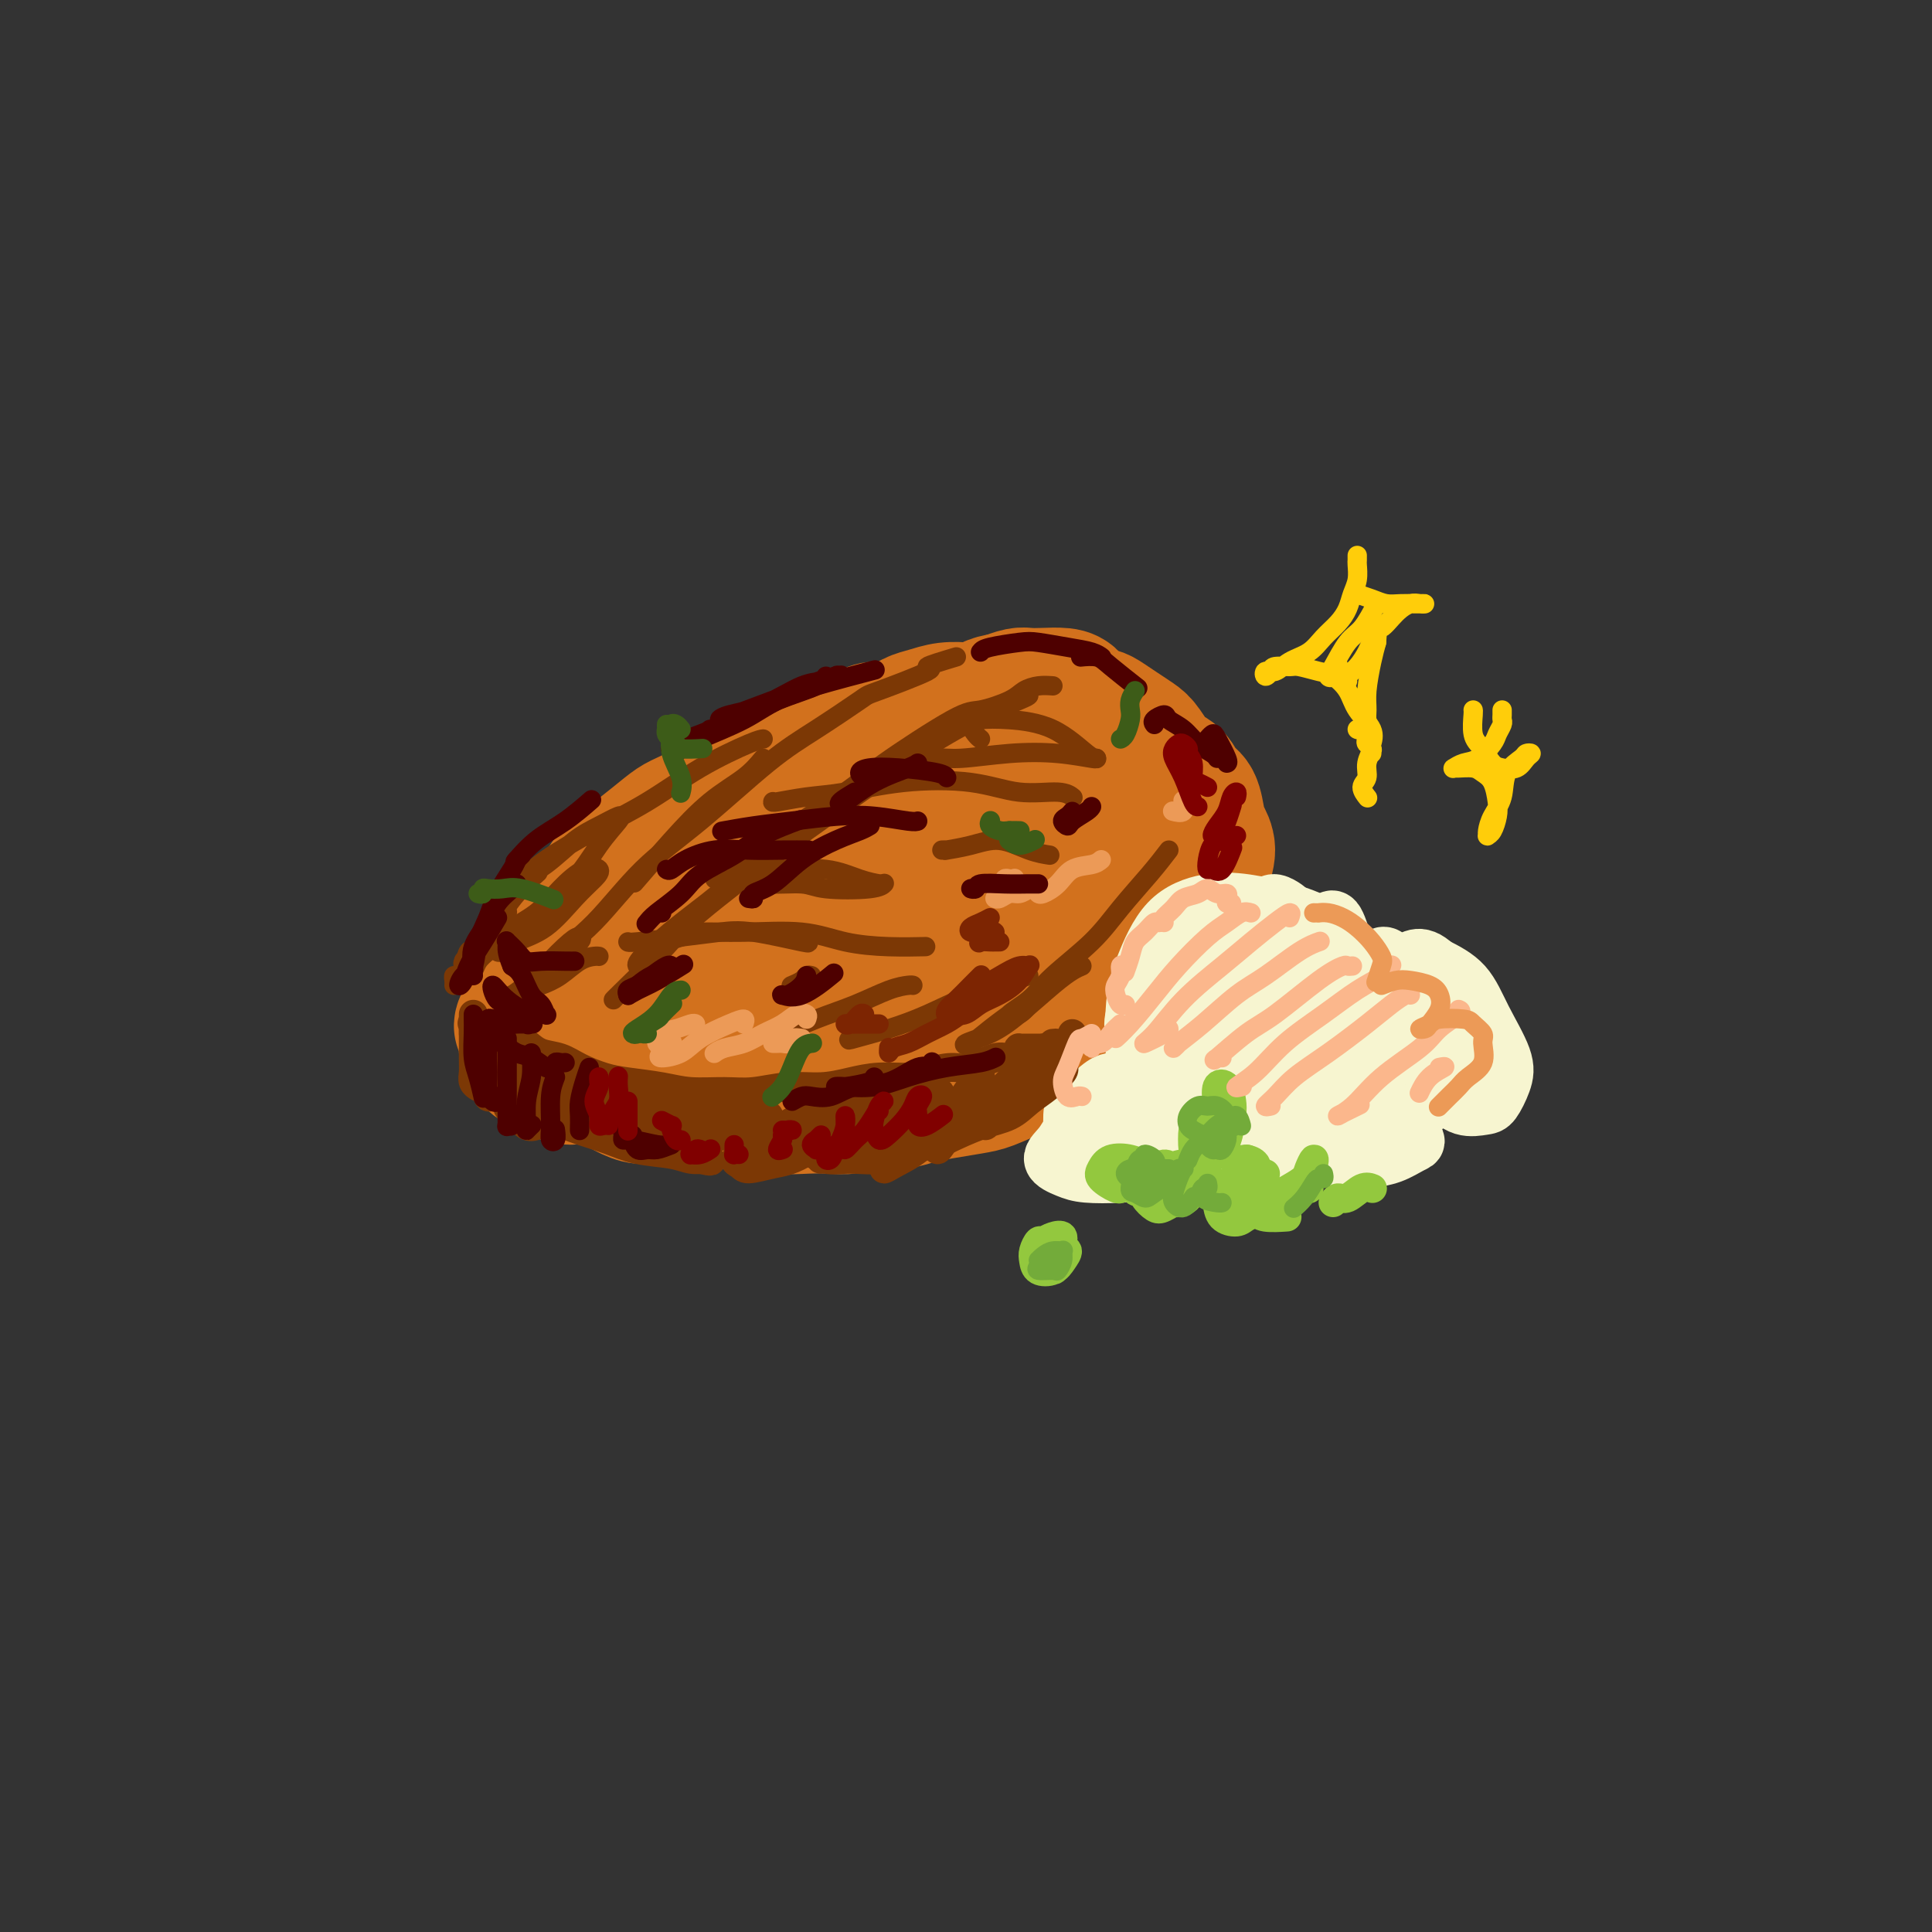 <svg viewBox='0 0 400 400' version='1.1' xmlns='http://www.w3.org/2000/svg' xmlns:xlink='http://www.w3.org/1999/xlink'><rect x="0" y="0" width="400" height="400" fill="#333333" stroke="none"/><g fill='none' stroke='rgb(210,113,29)' stroke-width='28' stroke-linecap='round' stroke-linejoin='round'><path d='M190,151c-0.302,0.000 -0.605,0.000 -1,0c-0.395,-0.000 -0.883,-0.000 -1,0c-0.117,0.000 0.138,0.000 0,0c-0.138,-0.000 -0.670,-0.001 -1,0c-0.330,0.001 -0.459,0.003 -1,0c-0.541,-0.003 -1.496,-0.011 -2,0c-0.504,0.011 -0.558,0.040 -1,0c-0.442,-0.040 -1.272,-0.147 -2,0c-0.728,0.147 -1.355,0.550 -2,1c-0.645,0.450 -1.310,0.947 -2,1c-0.690,0.053 -1.405,-0.336 -2,0c-0.595,0.336 -1.069,1.398 -2,2c-0.931,0.602 -2.318,0.742 -3,1c-0.682,0.258 -0.658,0.632 -1,1c-0.342,0.368 -1.050,0.729 -2,1c-0.950,0.271 -2.141,0.453 -3,1c-0.859,0.547 -1.385,1.460 -2,2c-0.615,0.540 -1.319,0.708 -2,1c-0.681,0.292 -1.338,0.707 -2,1c-0.662,0.293 -1.328,0.463 -2,1c-0.672,0.537 -1.349,1.439 -2,2c-0.651,0.561 -1.277,0.779 -2,1c-0.723,0.221 -1.544,0.444 -2,1c-0.456,0.556 -0.546,1.444 -1,2c-0.454,0.556 -1.273,0.778 -2,1c-0.727,0.222 -1.363,0.443 -2,1c-0.637,0.557 -1.273,1.449 -2,2c-0.727,0.551 -1.543,0.761 -2,1c-0.457,0.239 -0.556,0.507 -1,1c-0.444,0.493 -1.235,1.210 -2,2c-0.765,0.790 -1.504,1.654 -2,2c-0.496,0.346 -0.748,0.173 -1,0'/><path d='M135,180c-4.907,3.676 -2.676,2.365 -2,2c0.676,-0.365 -0.204,0.217 -1,1c-0.796,0.783 -1.509,1.767 -2,2c-0.491,0.233 -0.762,-0.285 -1,0c-0.238,0.285 -0.445,1.372 -1,2c-0.555,0.628 -1.458,0.798 -2,1c-0.542,0.202 -0.722,0.436 -1,1c-0.278,0.564 -0.653,1.460 -1,2c-0.347,0.540 -0.667,0.726 -1,1c-0.333,0.274 -0.681,0.636 -1,1c-0.319,0.364 -0.610,0.732 -1,1c-0.390,0.268 -0.878,0.438 -1,1c-0.122,0.562 0.122,1.517 0,2c-0.122,0.483 -0.611,0.496 -1,1c-0.389,0.504 -0.679,1.501 -1,2c-0.321,0.499 -0.673,0.501 -1,1c-0.327,0.499 -0.627,1.495 -1,2c-0.373,0.505 -0.817,0.520 -1,1c-0.183,0.480 -0.105,1.424 0,2c0.105,0.576 0.238,0.783 0,1c-0.238,0.217 -0.848,0.444 -1,1c-0.152,0.556 0.155,1.440 0,2c-0.155,0.560 -0.771,0.794 -1,1c-0.229,0.206 -0.072,0.384 0,1c0.072,0.616 0.057,1.671 0,2c-0.057,0.329 -0.157,-0.066 0,0c0.157,0.066 0.570,0.595 1,1c0.430,0.405 0.878,0.686 1,1c0.122,0.314 -0.083,0.662 0,1c0.083,0.338 0.452,0.668 1,1c0.548,0.332 1.274,0.666 2,1'/><path d='M118,219c0.953,0.785 0.835,0.249 1,0c0.165,-0.249 0.611,-0.210 1,0c0.389,0.210 0.719,0.592 1,1c0.281,0.408 0.513,0.841 1,1c0.487,0.159 1.229,0.043 2,0c0.771,-0.043 1.572,-0.011 2,0c0.428,0.011 0.485,0.003 1,0c0.515,-0.003 1.489,-0.001 2,0c0.511,0.001 0.558,0.001 1,0c0.442,-0.001 1.277,-0.003 2,0c0.723,0.003 1.334,0.011 2,0c0.666,-0.011 1.388,-0.041 2,0c0.612,0.041 1.112,0.152 2,0c0.888,-0.152 2.162,-0.566 3,-1c0.838,-0.434 1.240,-0.887 2,-1c0.760,-0.113 1.880,0.114 3,0c1.120,-0.114 2.242,-0.570 3,-1c0.758,-0.430 1.151,-0.833 2,-1c0.849,-0.167 2.152,-0.097 3,0c0.848,0.097 1.240,0.219 2,0c0.760,-0.219 1.888,-0.781 3,-1c1.112,-0.219 2.207,-0.095 3,0c0.793,0.095 1.283,0.161 2,0c0.717,-0.161 1.661,-0.549 3,-1c1.339,-0.451 3.074,-0.966 4,-1c0.926,-0.034 1.042,0.412 2,0c0.958,-0.412 2.757,-1.682 4,-2c1.243,-0.318 1.931,0.317 3,0c1.069,-0.317 2.519,-1.585 4,-2c1.481,-0.415 2.995,0.024 4,0c1.005,-0.024 1.503,-0.512 2,-1'/><path d='M190,209c8.589,-2.030 4.061,-1.106 3,-1c-1.061,0.106 1.343,-0.606 3,-1c1.657,-0.394 2.566,-0.471 4,-1c1.434,-0.529 3.392,-1.510 5,-2c1.608,-0.490 2.867,-0.487 4,-1c1.133,-0.513 2.141,-1.541 3,-2c0.859,-0.459 1.571,-0.350 3,-1c1.429,-0.650 3.577,-2.061 5,-3c1.423,-0.939 2.120,-1.407 3,-2c0.880,-0.593 1.941,-1.313 3,-2c1.059,-0.687 2.115,-1.341 3,-2c0.885,-0.659 1.599,-1.321 2,-2c0.401,-0.679 0.489,-1.374 1,-2c0.511,-0.626 1.443,-1.183 2,-2c0.557,-0.817 0.737,-1.896 1,-3c0.263,-1.104 0.607,-2.235 1,-3c0.393,-0.765 0.835,-1.163 1,-2c0.165,-0.837 0.054,-2.111 0,-3c-0.054,-0.889 -0.050,-1.392 0,-2c0.050,-0.608 0.147,-1.321 0,-2c-0.147,-0.679 -0.536,-1.322 -1,-2c-0.464,-0.678 -1.002,-1.389 -1,-2c0.002,-0.611 0.543,-1.122 0,-2c-0.543,-0.878 -2.172,-2.122 -3,-3c-0.828,-0.878 -0.855,-1.390 -1,-2c-0.145,-0.610 -0.408,-1.320 -1,-2c-0.592,-0.680 -1.512,-1.331 -2,-2c-0.488,-0.669 -0.543,-1.354 -1,-2c-0.457,-0.646 -1.315,-1.251 -2,-2c-0.685,-0.749 -1.196,-1.643 -2,-2c-0.804,-0.357 -1.902,-0.179 -3,0'/><path d='M220,149c-2.023,-1.691 -2.082,-1.917 -3,-2c-0.918,-0.083 -2.695,-0.022 -4,0c-1.305,0.022 -2.137,0.005 -3,0c-0.863,-0.005 -1.757,0.002 -3,0c-1.243,-0.002 -2.836,-0.012 -4,0c-1.164,0.012 -1.899,0.047 -3,0c-1.101,-0.047 -2.568,-0.176 -4,0c-1.432,0.176 -2.829,0.657 -4,1c-1.171,0.343 -2.117,0.549 -3,1c-0.883,0.451 -1.704,1.148 -3,2c-1.296,0.852 -3.068,1.861 -5,3c-1.932,1.139 -4.025,2.409 -6,4c-1.975,1.591 -3.831,3.504 -6,5c-2.169,1.496 -4.649,2.574 -7,4c-2.351,1.426 -4.572,3.201 -7,5c-2.428,1.799 -5.062,3.623 -8,6c-2.938,2.377 -6.181,5.307 -9,8c-2.819,2.693 -5.213,5.149 -8,7c-2.787,1.851 -5.968,3.098 -8,5c-2.032,1.902 -2.915,4.459 -4,6c-1.085,1.541 -2.371,2.066 -3,3c-0.629,0.934 -0.600,2.278 0,3c0.600,0.722 1.772,0.822 3,1c1.228,0.178 2.514,0.435 5,0c2.486,-0.435 6.174,-1.564 10,-3c3.826,-1.436 7.791,-3.181 12,-5c4.209,-1.819 8.661,-3.711 14,-6c5.339,-2.289 11.565,-4.974 18,-8c6.435,-3.026 13.079,-6.392 19,-9c5.921,-2.608 11.120,-4.460 15,-6c3.880,-1.540 6.440,-2.770 9,-4'/><path d='M220,170c14.372,-6.263 6.803,-2.921 4,-2c-2.803,0.921 -0.839,-0.581 -1,-1c-0.161,-0.419 -2.447,0.243 -5,1c-2.553,0.757 -5.373,1.607 -9,3c-3.627,1.393 -8.060,3.329 -12,5c-3.940,1.671 -7.386,3.077 -11,5c-3.614,1.923 -7.395,4.363 -10,6c-2.605,1.637 -4.035,2.472 -5,3c-0.965,0.528 -1.467,0.749 -1,1c0.467,0.251 1.903,0.530 4,0c2.097,-0.530 4.857,-1.871 7,-3c2.143,-1.129 3.670,-2.045 7,-4c3.330,-1.955 8.462,-4.947 12,-7c3.538,-2.053 5.480,-3.167 8,-5c2.520,-1.833 5.617,-4.387 7,-6c1.383,-1.613 1.052,-2.287 1,-3c-0.052,-0.713 0.176,-1.467 0,-2c-0.176,-0.533 -0.754,-0.846 -2,-1c-1.246,-0.154 -3.158,-0.149 -5,1c-1.842,1.149 -3.614,3.443 -6,5c-2.386,1.557 -5.384,2.376 -8,4c-2.616,1.624 -4.848,4.054 -7,6c-2.152,1.946 -4.223,3.407 -6,5c-1.777,1.593 -3.261,3.316 -4,5c-0.739,1.684 -0.734,3.328 -1,5c-0.266,1.672 -0.802,3.373 -1,4c-0.198,0.627 -0.056,0.179 0,0c0.056,-0.179 0.028,-0.090 0,0'/><path d='M122,223c0.313,0.002 0.626,0.003 1,0c0.374,-0.003 0.810,-0.012 1,0c0.190,0.012 0.133,0.044 0,0c-0.133,-0.044 -0.343,-0.166 0,0c0.343,0.166 1.238,0.618 2,1c0.762,0.382 1.389,0.695 2,1c0.611,0.305 1.204,0.604 2,1c0.796,0.396 1.795,0.891 3,1c1.205,0.109 2.617,-0.167 4,0c1.383,0.167 2.738,0.776 4,1c1.262,0.224 2.433,0.064 4,0c1.567,-0.064 3.531,-0.031 5,0c1.469,0.031 2.444,0.061 4,0c1.556,-0.061 3.692,-0.211 5,0c1.308,0.211 1.787,0.785 3,1c1.213,0.215 3.160,0.073 5,0c1.840,-0.073 3.572,-0.075 5,0c1.428,0.075 2.550,0.227 4,0c1.450,-0.227 3.228,-0.835 5,-1c1.772,-0.165 3.540,0.111 5,0c1.460,-0.111 2.613,-0.611 4,-1c1.387,-0.389 3.007,-0.667 5,-1c1.993,-0.333 4.360,-0.722 6,-1c1.640,-0.278 2.555,-0.444 4,-1c1.445,-0.556 3.422,-1.501 5,-2c1.578,-0.499 2.758,-0.553 4,-1c1.242,-0.447 2.545,-1.288 4,-2c1.455,-0.712 3.060,-1.294 4,-2c0.940,-0.706 1.215,-1.536 2,-2c0.785,-0.464 2.082,-0.561 3,-1c0.918,-0.439 1.459,-1.219 2,-2'/><path d='M229,212c2.755,-1.745 2.141,-1.608 2,-2c-0.141,-0.392 0.189,-1.311 1,-2c0.811,-0.689 2.101,-1.146 3,-2c0.899,-0.854 1.406,-2.103 2,-3c0.594,-0.897 1.275,-1.440 2,-2c0.725,-0.560 1.493,-1.136 2,-2c0.507,-0.864 0.752,-2.016 1,-3c0.248,-0.984 0.500,-1.798 1,-3c0.500,-1.202 1.249,-2.790 2,-4c0.751,-1.210 1.505,-2.043 2,-3c0.495,-0.957 0.732,-2.040 1,-3c0.268,-0.960 0.567,-1.798 1,-3c0.433,-1.202 1.000,-2.768 1,-4c0.000,-1.232 -0.565,-2.130 -1,-3c-0.435,-0.870 -0.738,-1.711 -1,-3c-0.262,-1.289 -0.483,-3.024 -1,-4c-0.517,-0.976 -1.331,-1.192 -2,-2c-0.669,-0.808 -1.193,-2.208 -2,-3c-0.807,-0.792 -1.897,-0.975 -3,-2c-1.103,-1.025 -2.220,-2.891 -3,-4c-0.780,-1.109 -1.224,-1.462 -2,-2c-0.776,-0.538 -1.885,-1.261 -3,-2c-1.115,-0.739 -2.236,-1.494 -3,-2c-0.764,-0.506 -1.170,-0.763 -2,-1c-0.830,-0.237 -2.085,-0.456 -3,-1c-0.915,-0.544 -1.490,-1.415 -2,-2c-0.510,-0.585 -0.954,-0.886 -2,-1c-1.046,-0.114 -2.693,-0.041 -4,0c-1.307,0.041 -2.275,0.049 -3,0c-0.725,-0.049 -1.207,-0.157 -2,0c-0.793,0.157 -1.896,0.578 -3,1'/><path d='M208,145c-3.063,0.349 -3.719,1.221 -5,2c-1.281,0.779 -3.186,1.464 -5,2c-1.814,0.536 -3.537,0.922 -6,2c-2.463,1.078 -5.665,2.848 -8,4c-2.335,1.152 -3.803,1.687 -6,3c-2.197,1.313 -5.122,3.405 -8,5c-2.878,1.595 -5.707,2.694 -8,4c-2.293,1.306 -4.049,2.818 -6,4c-1.951,1.182 -4.097,2.035 -6,3c-1.903,0.965 -3.563,2.041 -5,3c-1.437,0.959 -2.650,1.800 -4,3c-1.350,1.200 -2.836,2.758 -4,4c-1.164,1.242 -2.006,2.168 -3,3c-0.994,0.832 -2.139,1.570 -3,2c-0.861,0.430 -1.438,0.552 -2,1c-0.562,0.448 -1.110,1.223 -2,2c-0.890,0.777 -2.124,1.558 -3,2c-0.876,0.442 -1.396,0.547 -2,1c-0.604,0.453 -1.292,1.256 -2,2c-0.708,0.744 -1.435,1.431 -2,2c-0.565,0.569 -0.967,1.020 -1,1c-0.033,-0.020 0.305,-0.511 1,-1c0.695,-0.489 1.748,-0.976 3,-2c1.252,-1.024 2.701,-2.583 5,-4c2.299,-1.417 5.446,-2.690 8,-4c2.554,-1.310 4.513,-2.658 7,-4c2.487,-1.342 5.501,-2.680 8,-4c2.499,-1.320 4.484,-2.622 7,-4c2.516,-1.378 5.562,-2.833 8,-4c2.438,-1.167 4.268,-2.048 6,-3c1.732,-0.952 3.366,-1.976 5,-3'/><path d='M175,167c9.396,-5.515 4.386,-3.304 3,-3c-1.386,0.304 0.853,-1.299 2,-2c1.147,-0.701 1.203,-0.500 1,-1c-0.203,-0.500 -0.665,-1.700 -1,-2c-0.335,-0.300 -0.542,0.300 -1,0c-0.458,-0.300 -1.167,-1.500 -2,-2c-0.833,-0.500 -1.788,-0.299 -3,0c-1.212,0.299 -2.679,0.698 -4,1c-1.321,0.302 -2.495,0.507 -4,1c-1.505,0.493 -3.341,1.273 -5,2c-1.659,0.727 -3.142,1.400 -5,2c-1.858,0.600 -4.093,1.126 -6,2c-1.907,0.874 -3.486,2.096 -5,3c-1.514,0.904 -2.962,1.491 -4,2c-1.038,0.509 -1.667,0.941 -3,2c-1.333,1.059 -3.369,2.745 -5,4c-1.631,1.255 -2.856,2.079 -4,3c-1.144,0.921 -2.206,1.937 -3,3c-0.794,1.063 -1.321,2.172 -2,3c-0.679,0.828 -1.509,1.377 -2,2c-0.491,0.623 -0.641,1.322 -1,2c-0.359,0.678 -0.927,1.337 -1,2c-0.073,0.663 0.350,1.331 0,2c-0.350,0.669 -1.473,1.338 -2,2c-0.527,0.662 -0.460,1.318 -1,2c-0.540,0.682 -1.689,1.390 -2,2c-0.311,0.610 0.215,1.122 0,2c-0.215,0.878 -1.171,2.122 -2,3c-0.829,0.878 -1.531,1.390 -2,2c-0.469,0.610 -0.705,1.317 -1,2c-0.295,0.683 -0.647,1.341 -1,2'/><path d='M109,210c-2.010,3.899 -0.535,2.148 0,2c0.535,-0.148 0.132,1.308 0,2c-0.132,0.692 0.009,0.619 0,1c-0.009,0.381 -0.169,1.215 0,2c0.169,0.785 0.667,1.521 1,2c0.333,0.479 0.501,0.700 1,1c0.499,0.300 1.327,0.680 2,1c0.673,0.320 1.190,0.579 2,1c0.810,0.421 1.913,1.002 3,1c1.087,-0.002 2.157,-0.588 4,-1c1.843,-0.412 4.458,-0.649 7,-1c2.542,-0.351 5.012,-0.814 6,-1c0.988,-0.186 0.494,-0.093 0,0'/></g>
<g fill='none' stroke='rgb(247,245,208)' stroke-width='12' stroke-linecap='round' stroke-linejoin='round'><path d='M264,206c-1.471,-0.041 -2.943,-0.082 -4,0c-1.057,0.082 -1.701,0.286 -2,1c-0.299,0.714 -0.253,1.937 0,3c0.253,1.063 0.713,1.966 1,3c0.287,1.034 0.400,2.201 1,3c0.600,0.799 1.687,1.232 3,1c1.313,-0.232 2.851,-1.127 4,-2c1.149,-0.873 1.910,-1.724 3,-3c1.090,-1.276 2.508,-2.978 3,-5c0.492,-2.022 0.057,-4.363 0,-6c-0.057,-1.637 0.265,-2.568 0,-4c-0.265,-1.432 -1.118,-3.364 -2,-4c-0.882,-0.636 -1.794,0.025 -3,1c-1.206,0.975 -2.707,2.264 -4,4c-1.293,1.736 -2.376,3.919 -3,6c-0.624,2.081 -0.787,4.061 -1,6c-0.213,1.939 -0.476,3.836 0,5c0.476,1.164 1.692,1.594 3,2c1.308,0.406 2.709,0.789 4,0c1.291,-0.789 2.474,-2.751 3,-4c0.526,-1.249 0.397,-1.784 1,-3c0.603,-1.216 1.940,-3.114 2,-6c0.060,-2.886 -1.155,-6.760 -2,-9c-0.845,-2.240 -1.320,-2.848 -2,-3c-0.680,-0.152 -1.566,0.150 -3,1c-1.434,0.850 -3.415,2.249 -5,4c-1.585,1.751 -2.773,3.856 -4,6c-1.227,2.144 -2.494,4.327 -3,7c-0.506,2.673 -0.252,5.835 0,8c0.252,2.165 0.500,3.333 1,4c0.500,0.667 1.250,0.834 2,1'/><path d='M257,223c1.024,1.679 2.083,-0.625 3,-2c0.917,-1.375 1.690,-1.821 2,-2c0.310,-0.179 0.155,-0.089 0,0'/><path d='M251,205c-0.988,0.462 -1.975,0.923 -3,2c-1.025,1.077 -2.086,2.768 -3,5c-0.914,2.232 -1.681,5.004 -2,7c-0.319,1.996 -0.190,3.214 0,4c0.190,0.786 0.443,1.138 1,1c0.557,-0.138 1.419,-0.768 2,-1c0.581,-0.232 0.880,-0.066 1,0c0.120,0.066 0.060,0.033 0,0'/><path d='M243,216c-0.701,-0.082 -1.402,-0.164 -2,0c-0.598,0.164 -1.094,0.573 -2,1c-0.906,0.427 -2.221,0.873 -3,2c-0.779,1.127 -1.021,2.936 -1,4c0.021,1.064 0.307,1.384 1,2c0.693,0.616 1.794,1.530 3,2c1.206,0.470 2.517,0.497 4,0c1.483,-0.497 3.138,-1.517 5,-2c1.862,-0.483 3.929,-0.429 6,-1c2.071,-0.571 4.144,-1.767 6,-3c1.856,-1.233 3.493,-2.504 5,-4c1.507,-1.496 2.885,-3.218 4,-5c1.115,-1.782 1.969,-3.624 2,-6c0.031,-2.376 -0.761,-5.286 -1,-7c-0.239,-1.714 0.076,-2.231 -1,-4c-1.076,-1.769 -3.541,-4.788 -5,-6c-1.459,-1.212 -1.910,-0.617 -3,0c-1.090,0.617 -2.817,1.254 -4,3c-1.183,1.746 -1.822,4.600 -2,8c-0.178,3.400 0.105,7.345 1,12c0.895,4.655 2.403,10.020 4,13c1.597,2.980 3.282,3.575 5,4c1.718,0.425 3.467,0.680 5,0c1.533,-0.680 2.849,-2.293 4,-4c1.151,-1.707 2.135,-3.506 3,-6c0.865,-2.494 1.610,-5.683 2,-9c0.390,-3.317 0.425,-6.762 0,-10c-0.425,-3.238 -1.310,-6.270 -2,-8c-0.690,-1.730 -1.186,-2.158 -2,-1c-0.814,1.158 -1.947,3.902 -3,7c-1.053,3.098 -2.027,6.549 -3,10'/><path d='M269,208c-1.246,4.431 -0.361,7.507 0,10c0.361,2.493 0.198,4.403 1,6c0.802,1.597 2.568,2.880 4,3c1.432,0.120 2.529,-0.922 4,-2c1.471,-1.078 3.317,-2.191 5,-4c1.683,-1.809 3.202,-4.315 4,-7c0.798,-2.685 0.876,-5.548 1,-8c0.124,-2.452 0.294,-4.492 0,-6c-0.294,-1.508 -1.051,-2.484 -2,-2c-0.949,0.484 -2.088,2.428 -3,5c-0.912,2.572 -1.595,5.773 -2,9c-0.405,3.227 -0.531,6.478 0,9c0.531,2.522 1.718,4.313 3,6c1.282,1.687 2.660,3.271 4,4c1.340,0.729 2.643,0.602 4,0c1.357,-0.602 2.768,-1.681 4,-3c1.232,-1.319 2.285,-2.880 3,-5c0.715,-2.120 1.093,-4.798 1,-7c-0.093,-2.202 -0.658,-3.927 -1,-5c-0.342,-1.073 -0.462,-1.496 -1,-1c-0.538,0.496 -1.493,1.909 -2,4c-0.507,2.091 -0.565,4.861 0,7c0.565,2.139 1.752,3.647 3,5c1.248,1.353 2.558,2.550 4,3c1.442,0.450 3.015,0.153 4,0c0.985,-0.153 1.382,-0.162 2,-1c0.618,-0.838 1.459,-2.506 2,-4c0.541,-1.494 0.784,-2.813 0,-5c-0.784,-2.187 -2.596,-5.243 -4,-8c-1.404,-2.757 -2.401,-5.216 -4,-7c-1.599,-1.784 -3.799,-2.892 -6,-4'/><path d='M297,200c-3.301,-3.077 -4.553,-1.268 -7,0c-2.447,1.268 -6.091,1.997 -9,3c-2.909,1.003 -5.085,2.280 -7,4c-1.915,1.720 -3.568,3.882 -5,6c-1.432,2.118 -2.641,4.193 -3,6c-0.359,1.807 0.134,3.348 1,4c0.866,0.652 2.105,0.415 4,-1c1.895,-1.415 4.445,-4.010 6,-6c1.555,-1.990 2.114,-3.376 3,-5c0.886,-1.624 2.098,-3.486 2,-6c-0.098,-2.514 -1.506,-5.681 -3,-8c-1.494,-2.319 -3.073,-3.791 -5,-5c-1.927,-1.209 -4.200,-2.156 -7,-3c-2.800,-0.844 -6.127,-1.587 -9,-2c-2.873,-0.413 -5.293,-0.497 -8,0c-2.707,0.497 -5.703,1.574 -8,4c-2.297,2.426 -3.897,6.201 -5,9c-1.103,2.799 -1.711,4.620 -2,8c-0.289,3.380 -0.260,8.317 0,11c0.260,2.683 0.750,3.111 2,4c1.250,0.889 3.260,2.239 4,3c0.740,0.761 0.212,0.932 0,1c-0.212,0.068 -0.106,0.034 0,0'/><path d='M226,227c-1.152,0.758 -2.303,1.517 -3,2c-0.697,0.483 -0.938,0.692 -1,2c-0.062,1.308 0.055,3.715 0,5c-0.055,1.285 -0.282,1.449 0,2c0.282,0.551 1.075,1.490 2,2c0.925,0.510 1.984,0.593 3,0c1.016,-0.593 1.990,-1.862 3,-3c1.010,-1.138 2.056,-2.147 3,-4c0.944,-1.853 1.784,-4.551 2,-6c0.216,-1.449 -0.194,-1.649 -1,-2c-0.806,-0.351 -2.010,-0.852 -3,-1c-0.990,-0.148 -1.766,0.058 -3,1c-1.234,0.942 -2.926,2.621 -4,4c-1.074,1.379 -1.530,2.460 -2,4c-0.470,1.540 -0.954,3.541 -1,5c-0.046,1.459 0.346,2.376 1,3c0.654,0.624 1.571,0.957 3,1c1.429,0.043 3.369,-0.202 5,-1c1.631,-0.798 2.952,-2.148 4,-3c1.048,-0.852 1.823,-1.205 2,-2c0.177,-0.795 -0.245,-2.033 -1,-3c-0.755,-0.967 -1.844,-1.665 -3,-2c-1.156,-0.335 -2.378,-0.308 -4,0c-1.622,0.308 -3.644,0.895 -5,2c-1.356,1.105 -2.045,2.727 -3,4c-0.955,1.273 -2.176,2.195 -2,3c0.176,0.805 1.749,1.492 3,2c1.251,0.508 2.181,0.837 4,1c1.819,0.163 4.528,0.159 7,0c2.472,-0.159 4.706,-0.474 7,-1c2.294,-0.526 4.647,-1.263 7,-2'/><path d='M246,240c5.060,-0.895 5.210,-2.131 6,-3c0.790,-0.869 2.221,-1.370 3,-2c0.779,-0.630 0.907,-1.388 1,-2c0.093,-0.612 0.152,-1.079 0,-1c-0.152,0.079 -0.514,0.702 -1,1c-0.486,0.298 -1.096,0.271 -1,1c0.096,0.729 0.897,2.216 2,3c1.103,0.784 2.508,0.866 4,1c1.492,0.134 3.072,0.320 5,0c1.928,-0.320 4.205,-1.144 6,-2c1.795,-0.856 3.108,-1.742 4,-3c0.892,-1.258 1.363,-2.888 1,-4c-0.363,-1.112 -1.561,-1.706 -3,-3c-1.439,-1.294 -3.120,-3.288 -5,-5c-1.880,-1.712 -3.961,-3.140 -7,-5c-3.039,-1.860 -7.037,-4.150 -10,-6c-2.963,-1.850 -4.892,-3.258 -7,-4c-2.108,-0.742 -4.397,-0.817 -6,0c-1.603,0.817 -2.520,2.527 -3,4c-0.480,1.473 -0.522,2.707 0,4c0.522,1.293 1.609,2.643 3,3c1.391,0.357 3.085,-0.278 5,-1c1.915,-0.722 4.050,-1.529 6,-3c1.950,-1.471 3.715,-3.606 5,-6c1.285,-2.394 2.091,-5.049 2,-7c-0.091,-1.951 -1.078,-3.200 -2,-5c-0.922,-1.800 -1.780,-4.151 -3,-5c-1.220,-0.849 -2.801,-0.197 -4,1c-1.199,1.197 -2.015,2.938 -3,6c-0.985,3.062 -2.139,7.446 -3,11c-0.861,3.554 -1.431,6.277 -2,9'/><path d='M239,217c-1.120,4.752 -1.419,6.631 -1,8c0.419,1.369 1.555,2.228 3,3c1.445,0.772 3.200,1.457 5,2c1.800,0.543 3.645,0.944 6,1c2.355,0.056 5.219,-0.232 8,-1c2.781,-0.768 5.480,-2.014 7,-3c1.520,-0.986 1.863,-1.710 2,-2c0.137,-0.290 0.069,-0.145 0,0'/><path d='M270,225c-0.194,-0.262 -0.387,-0.525 -1,0c-0.613,0.525 -1.645,1.837 -2,3c-0.355,1.163 -0.032,2.178 0,3c0.032,0.822 -0.227,1.450 0,2c0.227,0.550 0.941,1.021 2,1c1.059,-0.021 2.464,-0.536 4,-1c1.536,-0.464 3.203,-0.879 5,-2c1.797,-1.121 3.724,-2.949 5,-4c1.276,-1.051 1.900,-1.323 2,-2c0.100,-0.677 -0.323,-1.757 -1,-3c-0.677,-1.243 -1.609,-2.650 -3,-4c-1.391,-1.350 -3.243,-2.643 -5,-4c-1.757,-1.357 -3.420,-2.776 -6,-5c-2.580,-2.224 -6.077,-5.252 -8,-7c-1.923,-1.748 -2.271,-2.216 -3,-3c-0.729,-0.784 -1.840,-1.885 -2,-3c-0.160,-1.115 0.629,-2.243 1,-3c0.371,-0.757 0.322,-1.143 1,-2c0.678,-0.857 2.083,-2.184 3,-3c0.917,-0.816 1.347,-1.120 2,-1c0.653,0.120 1.529,0.663 2,1c0.471,0.337 0.535,0.468 1,1c0.465,0.532 1.329,1.465 2,2c0.671,0.535 1.147,0.673 2,1c0.853,0.327 2.082,0.842 3,1c0.918,0.158 1.525,-0.043 2,0c0.475,0.043 0.818,0.329 1,1c0.182,0.671 0.203,1.726 0,3c-0.203,1.274 -0.632,2.766 -1,4c-0.368,1.234 -0.677,2.210 -1,3c-0.323,0.790 -0.662,1.395 -1,2'/><path d='M274,206c-0.566,1.968 -0.482,0.886 -1,1c-0.518,0.114 -1.640,1.422 -2,2c-0.360,0.578 0.040,0.427 0,1c-0.040,0.573 -0.522,1.872 -1,3c-0.478,1.128 -0.952,2.087 -2,3c-1.048,0.913 -2.669,1.781 -4,3c-1.331,1.219 -2.371,2.788 -4,4c-1.629,1.212 -3.848,2.068 -6,3c-2.152,0.932 -4.238,1.942 -6,3c-1.762,1.058 -3.200,2.165 -4,3c-0.800,0.835 -0.962,1.398 -1,2c-0.038,0.602 0.048,1.242 1,2c0.952,0.758 2.772,1.636 5,2c2.228,0.364 4.866,0.216 7,0c2.134,-0.216 3.764,-0.501 6,-1c2.236,-0.499 5.080,-1.213 7,-2c1.920,-0.787 2.918,-1.647 4,-2c1.082,-0.353 2.250,-0.198 3,0c0.750,0.198 1.084,0.439 1,1c-0.084,0.561 -0.586,1.443 -1,2c-0.414,0.557 -0.741,0.788 -1,1c-0.259,0.212 -0.452,0.404 0,1c0.452,0.596 1.548,1.598 3,2c1.452,0.402 3.258,0.206 5,0c1.742,-0.206 3.419,-0.422 5,-1c1.581,-0.578 3.068,-1.517 4,-2c0.932,-0.483 1.311,-0.511 1,-1c-0.311,-0.489 -1.310,-1.440 -2,-2c-0.690,-0.560 -1.070,-0.728 -2,-1c-0.930,-0.272 -2.408,-0.649 -3,-1c-0.592,-0.351 -0.296,-0.675 0,-1'/><path d='M286,231c-0.933,-0.933 -0.267,-0.267 0,0c0.267,0.267 0.133,0.133 0,0'/></g>
<g fill='none' stroke='rgb(147,200,62)' stroke-width='6' stroke-linecap='round' stroke-linejoin='round'><path d='M243,246c0.106,-0.196 0.213,-0.392 0,0c-0.213,0.392 -0.744,1.372 -1,2c-0.256,0.628 -0.236,0.905 0,1c0.236,0.095 0.690,0.008 1,0c0.310,-0.008 0.477,0.062 1,0c0.523,-0.062 1.403,-0.256 2,-1c0.597,-0.744 0.911,-2.040 1,-3c0.089,-0.960 -0.049,-1.586 0,-2c0.049,-0.414 0.283,-0.616 0,-1c-0.283,-0.384 -1.083,-0.948 -2,-1c-0.917,-0.052 -1.952,0.410 -3,1c-1.048,0.590 -2.108,1.308 -3,2c-0.892,0.692 -1.616,1.356 -2,2c-0.384,0.644 -0.429,1.266 0,2c0.429,0.734 1.332,1.578 2,2c0.668,0.422 1.101,0.422 2,0c0.899,-0.422 2.263,-1.267 3,-2c0.737,-0.733 0.846,-1.356 1,-2c0.154,-0.644 0.351,-1.310 0,-2c-0.351,-0.690 -1.251,-1.404 -2,-2c-0.749,-0.596 -1.348,-1.075 -2,-1c-0.652,0.075 -1.359,0.704 -2,1c-0.641,0.296 -1.218,0.259 -2,1c-0.782,0.741 -1.770,2.260 -2,3c-0.230,0.740 0.297,0.701 1,1c0.703,0.299 1.580,0.936 2,1c0.420,0.064 0.382,-0.444 1,-1c0.618,-0.556 1.891,-1.159 2,-2c0.109,-0.841 -0.945,-1.921 -2,-3'/><path d='M239,242c-0.173,-1.101 -1.107,-0.854 -2,-1c-0.893,-0.146 -1.746,-0.687 -3,-1c-1.254,-0.313 -2.910,-0.399 -4,0c-1.090,0.399 -1.612,1.284 -2,2c-0.388,0.716 -0.640,1.264 0,2c0.640,0.736 2.172,1.660 3,2c0.828,0.340 0.951,0.097 1,0c0.049,-0.097 0.025,-0.049 0,0'/><path d='M250,240c-0.339,-0.114 -0.677,-0.228 -1,0c-0.323,0.228 -0.629,0.799 -1,1c-0.371,0.201 -0.807,0.034 -1,0c-0.193,-0.034 -0.143,0.066 0,0c0.143,-0.066 0.380,-0.296 1,-1c0.620,-0.704 1.624,-1.880 2,-3c0.376,-1.120 0.125,-2.184 0,-3c-0.125,-0.816 -0.125,-1.382 0,-2c0.125,-0.618 0.375,-1.286 0,-1c-0.375,0.286 -1.377,1.527 -2,2c-0.623,0.473 -0.869,0.177 -1,1c-0.131,0.823 -0.148,2.764 0,4c0.148,1.236 0.460,1.769 1,2c0.540,0.231 1.308,0.162 2,0c0.692,-0.162 1.308,-0.418 2,-1c0.692,-0.582 1.460,-1.490 2,-3c0.540,-1.510 0.852,-3.622 1,-5c0.148,-1.378 0.130,-2.023 0,-3c-0.130,-0.977 -0.373,-2.287 -1,-3c-0.627,-0.713 -1.637,-0.828 -2,0c-0.363,0.828 -0.080,2.600 0,4c0.080,1.400 -0.045,2.428 0,4c0.045,1.572 0.259,3.690 1,5c0.741,1.310 2.007,1.814 3,2c0.993,0.186 1.712,0.053 2,0c0.288,-0.053 0.144,-0.027 0,0'/><path d='M262,243c-0.364,0.445 -0.728,0.891 -1,1c-0.272,0.109 -0.453,-0.118 -1,0c-0.547,0.118 -1.459,0.582 -2,1c-0.541,0.418 -0.712,0.791 -1,1c-0.288,0.209 -0.694,0.255 -1,0c-0.306,-0.255 -0.513,-0.811 -1,-1c-0.487,-0.189 -1.254,-0.009 -2,0c-0.746,0.009 -1.472,-0.152 -2,0c-0.528,0.152 -0.858,0.615 -1,1c-0.142,0.385 -0.094,0.690 0,1c0.094,0.310 0.236,0.623 1,1c0.764,0.377 2.152,0.817 3,1c0.848,0.183 1.157,0.109 2,0c0.843,-0.109 2.219,-0.254 3,-1c0.781,-0.746 0.966,-2.093 1,-3c0.034,-0.907 -0.082,-1.373 0,-2c0.082,-0.627 0.364,-1.415 0,-2c-0.364,-0.585 -1.374,-0.966 -2,-1c-0.626,-0.034 -0.867,0.280 -1,1c-0.133,0.720 -0.157,1.847 0,3c0.157,1.153 0.494,2.331 1,3c0.506,0.669 1.182,0.829 2,1c0.818,0.171 1.778,0.353 3,0c1.222,-0.353 2.706,-1.240 4,-2c1.294,-0.760 2.399,-1.392 3,-2c0.601,-0.608 0.698,-1.193 1,-2c0.302,-0.807 0.810,-1.835 1,-2c0.190,-0.165 0.061,0.533 0,1c-0.061,0.467 -0.055,0.703 0,1c0.055,0.297 0.159,0.656 0,1c-0.159,0.344 -0.579,0.672 -1,1'/><path d='M271,244c-0.156,1.067 -0.044,1.733 0,2c0.044,0.267 0.022,0.133 0,0'/><path d='M218,257c-0.062,-0.087 -0.123,-0.175 0,0c0.123,0.175 0.432,0.612 0,1c-0.432,0.388 -1.605,0.728 -2,1c-0.395,0.272 -0.011,0.477 0,1c0.011,0.523 -0.349,1.364 0,2c0.349,0.636 1.408,1.067 2,1c0.592,-0.067 0.716,-0.630 1,-1c0.284,-0.370 0.728,-0.546 1,-1c0.272,-0.454 0.370,-1.188 0,-2c-0.370,-0.812 -1.210,-1.704 -2,-2c-0.790,-0.296 -1.531,0.005 -2,0c-0.469,-0.005 -0.666,-0.315 -1,0c-0.334,0.315 -0.805,1.256 -1,2c-0.195,0.744 -0.114,1.292 0,2c0.114,0.708 0.261,1.575 1,2c0.739,0.425 2.070,0.408 3,0c0.930,-0.408 1.459,-1.206 2,-2c0.541,-0.794 1.095,-1.583 1,-2c-0.095,-0.417 -0.839,-0.463 -1,-1c-0.161,-0.537 0.260,-1.567 0,-2c-0.260,-0.433 -1.203,-0.270 -2,0c-0.797,0.270 -1.450,0.647 -2,1c-0.550,0.353 -0.998,0.683 -1,1c-0.002,0.317 0.443,0.621 1,1c0.557,0.379 1.227,0.833 2,1c0.773,0.167 1.649,0.048 2,0c0.351,-0.048 0.175,-0.024 0,0'/><path d='M254,245c-0.312,0.348 -0.624,0.697 -1,1c-0.376,0.303 -0.817,0.562 -1,1c-0.183,0.438 -0.108,1.057 0,2c0.108,0.943 0.250,2.211 1,3c0.750,0.789 2.110,1.099 3,1c0.890,-0.099 1.312,-0.606 2,-1c0.688,-0.394 1.644,-0.673 2,-1c0.356,-0.327 0.112,-0.701 0,-1c-0.112,-0.299 -0.093,-0.521 0,-1c0.093,-0.479 0.260,-1.214 0,-1c-0.260,0.214 -0.948,1.378 -1,2c-0.052,0.622 0.533,0.703 1,1c0.467,0.297 0.818,0.811 2,1c1.182,0.189 3.195,0.054 4,0c0.805,-0.054 0.403,-0.027 0,0'/><path d='M276,249c0.271,-0.483 0.542,-0.967 1,-1c0.458,-0.033 1.102,0.383 2,0c0.898,-0.383 2.049,-1.565 3,-2c0.951,-0.435 1.700,-0.124 2,0c0.300,0.124 0.150,0.062 0,0'/></g>
<g fill='none' stroke='rgb(124,56,5)' stroke-width='6' stroke-linecap='round' stroke-linejoin='round'><path d='M98,210c0.000,0.335 0.000,0.670 0,1c-0.000,0.330 -0.001,0.655 0,1c0.001,0.345 0.004,0.709 0,2c-0.004,1.291 -0.015,3.509 0,5c0.015,1.491 0.057,2.256 0,3c-0.057,0.744 -0.211,1.467 0,2c0.211,0.533 0.788,0.874 1,1c0.212,0.126 0.061,0.036 0,0c-0.061,-0.036 -0.030,-0.018 0,0'/><path d='M98,214c0.006,-0.306 0.012,-0.612 0,-1c-0.012,-0.388 -0.041,-0.858 0,-1c0.041,-0.142 0.151,0.044 0,0c-0.151,-0.044 -0.564,-0.317 0,0c0.564,0.317 2.106,1.226 3,2c0.894,0.774 1.140,1.414 2,2c0.860,0.586 2.332,1.117 4,2c1.668,0.883 3.530,2.118 5,3c1.470,0.882 2.549,1.412 4,2c1.451,0.588 3.275,1.235 5,2c1.725,0.765 3.350,1.647 4,2c0.650,0.353 0.325,0.176 0,0'/><path d='M103,213c0.019,-0.110 0.039,-0.220 0,0c-0.039,0.220 -0.136,0.770 0,1c0.136,0.230 0.504,0.141 1,0c0.496,-0.141 1.121,-0.333 2,0c0.879,0.333 2.013,1.192 3,2c0.987,0.808 1.829,1.564 3,2c1.171,0.436 2.672,0.550 4,1c1.328,0.450 2.484,1.235 4,2c1.516,0.765 3.391,1.511 5,2c1.609,0.489 2.952,0.720 5,1c2.048,0.280 4.800,0.607 7,1c2.200,0.393 3.847,0.852 6,1c2.153,0.148 4.812,-0.016 7,0c2.188,0.016 3.906,0.210 6,0c2.094,-0.210 4.563,-0.826 7,-1c2.437,-0.174 4.842,0.094 7,0c2.158,-0.094 4.069,-0.551 6,-1c1.931,-0.449 3.883,-0.889 6,-1c2.117,-0.111 4.398,0.106 6,0c1.602,-0.106 2.526,-0.535 4,-1c1.474,-0.465 3.499,-0.964 5,-1c1.501,-0.036 2.479,0.393 4,0c1.521,-0.393 3.583,-1.608 5,-2c1.417,-0.392 2.187,0.039 3,0c0.813,-0.039 1.670,-0.546 2,-1c0.330,-0.454 0.134,-0.854 0,-1c-0.134,-0.146 -0.204,-0.039 0,0c0.204,0.039 0.684,0.011 1,0c0.316,-0.011 0.470,-0.003 1,0c0.530,0.003 1.437,0.001 2,0c0.563,-0.001 0.781,-0.000 1,0'/><path d='M216,217c4.696,-1.167 2.435,-1.083 2,-1c-0.435,0.083 0.956,0.167 2,0c1.044,-0.167 1.743,-0.583 2,-1c0.257,-0.417 0.074,-0.833 0,-1c-0.074,-0.167 -0.037,-0.083 0,0'/><path d='M101,219c0.002,0.127 0.003,0.254 0,1c-0.003,0.746 -0.012,2.110 0,3c0.012,0.890 0.045,1.305 0,2c-0.045,0.695 -0.166,1.671 0,2c0.166,0.329 0.620,0.011 1,0c0.380,-0.011 0.685,0.283 1,0c0.315,-0.283 0.639,-1.144 1,-2c0.361,-0.856 0.761,-1.708 1,-2c0.239,-0.292 0.319,-0.024 0,0c-0.319,0.024 -1.036,-0.197 -1,0c0.036,0.197 0.825,0.810 1,2c0.175,1.190 -0.265,2.957 0,4c0.265,1.043 1.234,1.363 2,2c0.766,0.637 1.327,1.590 2,2c0.673,0.410 1.456,0.278 2,0c0.544,-0.278 0.849,-0.702 1,-1c0.151,-0.298 0.148,-0.469 0,-1c-0.148,-0.531 -0.442,-1.422 -1,-2c-0.558,-0.578 -1.382,-0.842 -2,-1c-0.618,-0.158 -1.031,-0.208 -1,0c0.031,0.208 0.506,0.674 1,1c0.494,0.326 1.007,0.511 2,1c0.993,0.489 2.468,1.283 4,2c1.532,0.717 3.123,1.359 5,2c1.877,0.641 4.040,1.282 6,2c1.960,0.718 3.718,1.513 6,2c2.282,0.487 5.089,0.666 7,1c1.911,0.334 2.924,0.821 4,1c1.076,0.179 2.213,0.048 3,0c0.787,-0.048 1.225,-0.014 1,0c-0.225,0.014 -1.112,0.007 -2,0'/><path d='M145,240c5.258,1.384 -0.097,-1.156 -3,-2c-2.903,-0.844 -3.352,0.009 -5,0c-1.648,-0.009 -4.493,-0.879 -7,-2c-2.507,-1.121 -4.675,-2.494 -6,-3c-1.325,-0.506 -1.807,-0.145 -2,0c-0.193,0.145 -0.096,0.072 0,0'/><path d='M113,229c-0.139,-0.339 -0.278,-0.677 -1,-1c-0.722,-0.323 -2.027,-0.630 -3,-1c-0.973,-0.370 -1.614,-0.803 -2,-1c-0.386,-0.197 -0.517,-0.157 0,0c0.517,0.157 1.680,0.432 3,1c1.320,0.568 2.795,1.431 5,2c2.205,0.569 5.141,0.846 7,1c1.859,0.154 2.643,0.186 4,0c1.357,-0.186 3.288,-0.588 4,-1c0.712,-0.412 0.203,-0.832 0,-1c-0.203,-0.168 -0.102,-0.084 0,0'/><path d='M111,223c-0.481,-0.014 -0.962,-0.029 -2,0c-1.038,0.029 -2.633,0.101 -3,0c-0.367,-0.101 0.495,-0.374 1,0c0.505,0.374 0.652,1.395 2,2c1.348,0.605 3.898,0.793 6,1c2.102,0.207 3.755,0.434 6,1c2.245,0.566 5.080,1.472 8,2c2.920,0.528 5.923,0.677 9,1c3.077,0.323 6.227,0.819 9,1c2.773,0.181 5.169,0.048 7,0c1.831,-0.048 3.097,-0.010 4,0c0.903,0.010 1.443,-0.007 1,0c-0.443,0.007 -1.868,0.039 -3,0c-1.132,-0.039 -1.971,-0.150 -4,0c-2.029,0.150 -5.246,0.561 -8,1c-2.754,0.439 -5.043,0.905 -7,1c-1.957,0.095 -3.582,-0.180 -5,0c-1.418,0.180 -2.628,0.816 -3,1c-0.372,0.184 0.094,-0.082 1,0c0.906,0.082 2.253,0.513 4,1c1.747,0.487 3.895,1.028 7,1c3.105,-0.028 7.169,-0.627 10,-1c2.831,-0.373 4.431,-0.520 7,-1c2.569,-0.480 6.108,-1.294 9,-2c2.892,-0.706 5.136,-1.305 7,-2c1.864,-0.695 3.347,-1.484 4,-2c0.653,-0.516 0.476,-0.757 0,-1c-0.476,-0.243 -1.251,-0.488 -3,0c-1.749,0.488 -4.471,1.708 -7,3c-2.529,1.292 -4.865,2.655 -7,4c-2.135,1.345 -4.067,2.673 -6,4'/><path d='M155,238c-4.069,2.152 -2.741,2.533 -2,3c0.741,0.467 0.894,1.019 2,1c1.106,-0.019 3.166,-0.610 5,-1c1.834,-0.390 3.441,-0.578 6,-2c2.559,-1.422 6.071,-4.079 9,-6c2.929,-1.921 5.276,-3.106 7,-4c1.724,-0.894 2.824,-1.499 4,-2c1.176,-0.501 2.429,-0.900 2,-1c-0.429,-0.100 -2.538,0.098 -4,1c-1.462,0.902 -2.275,2.508 -4,4c-1.725,1.492 -4.362,2.869 -6,4c-1.638,1.131 -2.276,2.015 -3,3c-0.724,0.985 -1.535,2.072 -1,2c0.535,-0.072 2.417,-1.302 4,-2c1.583,-0.698 2.868,-0.864 5,-2c2.132,-1.136 5.110,-3.240 7,-5c1.890,-1.760 2.693,-3.174 4,-4c1.307,-0.826 3.118,-1.063 4,-1c0.882,0.063 0.834,0.428 0,1c-0.834,0.572 -2.455,1.353 -4,3c-1.545,1.647 -3.016,4.161 -4,6c-0.984,1.839 -1.481,3.004 -2,4c-0.519,0.996 -1.059,1.825 -1,2c0.059,0.175 0.715,-0.303 2,-1c1.285,-0.697 3.197,-1.613 5,-3c1.803,-1.387 3.498,-3.244 5,-5c1.502,-1.756 2.811,-3.410 4,-5c1.189,-1.590 2.257,-3.117 3,-4c0.743,-0.883 1.162,-1.122 1,-1c-0.162,0.122 -0.903,0.606 -2,2c-1.097,1.394 -2.548,3.697 -4,6'/><path d='M197,231c-1.445,2.089 -2.557,3.810 -3,5c-0.443,1.190 -0.215,1.847 0,2c0.215,0.153 0.418,-0.200 1,-1c0.582,-0.800 1.545,-2.047 3,-3c1.455,-0.953 3.404,-1.610 5,-3c1.596,-1.390 2.839,-3.512 4,-5c1.161,-1.488 2.241,-2.341 3,-3c0.759,-0.659 1.198,-1.125 1,-1c-0.198,0.125 -1.034,0.841 -2,2c-0.966,1.159 -2.064,2.760 -3,4c-0.936,1.240 -1.710,2.117 -2,3c-0.290,0.883 -0.095,1.772 0,2c0.095,0.228 0.092,-0.205 1,-1c0.908,-0.795 2.727,-1.952 4,-3c1.273,-1.048 1.999,-1.987 3,-3c1.001,-1.013 2.275,-2.101 3,-3c0.725,-0.899 0.900,-1.611 1,-2c0.100,-0.389 0.124,-0.457 0,0c-0.124,0.457 -0.395,1.437 -1,2c-0.605,0.563 -1.542,0.707 -2,1c-0.458,0.293 -0.435,0.733 0,1c0.435,0.267 1.281,0.360 2,0c0.719,-0.360 1.309,-1.173 2,-2c0.691,-0.827 1.483,-1.667 2,-2c0.517,-0.333 0.759,-0.160 1,0c0.241,0.160 0.482,0.307 0,1c-0.482,0.693 -1.687,1.932 -3,3c-1.313,1.068 -2.733,1.967 -4,3c-1.267,1.033 -2.379,2.201 -4,3c-1.621,0.799 -3.749,1.228 -6,2c-2.251,0.772 -4.626,1.886 -7,3'/><path d='M196,236c-3.329,1.103 -5.151,1.361 -7,2c-1.849,0.639 -3.725,1.660 -6,2c-2.275,0.340 -4.947,-0.001 -7,0c-2.053,0.001 -3.485,0.344 -5,0c-1.515,-0.344 -3.113,-1.374 -4,-2c-0.887,-0.626 -1.062,-0.848 -1,-1c0.062,-0.152 0.363,-0.233 1,0c0.637,0.233 1.611,0.781 2,1c0.389,0.219 0.195,0.110 0,0'/></g>
<g fill='none' stroke='rgb(124,56,5)' stroke-width='4' stroke-linecap='round' stroke-linejoin='round'><path d='M94,204c0.024,-0.300 0.048,-0.599 0,-1c-0.048,-0.401 -0.167,-0.902 0,-1c0.167,-0.098 0.619,0.209 1,0c0.381,-0.209 0.690,-0.932 1,-2c0.310,-1.068 0.622,-2.480 1,-3c0.378,-0.520 0.822,-0.149 1,0c0.178,0.149 0.089,0.074 0,0'/><path d='M96,199c0.003,-0.109 0.007,-0.217 0,0c-0.007,0.217 -0.023,0.760 0,1c0.023,0.240 0.085,0.177 0,0c-0.085,-0.177 -0.317,-0.467 0,-1c0.317,-0.533 1.182,-1.310 2,-2c0.818,-0.690 1.589,-1.292 2,-2c0.411,-0.708 0.462,-1.522 1,-2c0.538,-0.478 1.562,-0.619 2,-1c0.438,-0.381 0.288,-1.001 0,-1c-0.288,0.001 -0.715,0.623 -1,1c-0.285,0.377 -0.427,0.509 -1,1c-0.573,0.491 -1.577,1.341 -2,2c-0.423,0.659 -0.264,1.127 0,1c0.264,-0.127 0.635,-0.851 1,-1c0.365,-0.149 0.725,0.275 1,0c0.275,-0.275 0.465,-1.249 1,-2c0.535,-0.751 1.413,-1.279 2,-2c0.587,-0.721 0.882,-1.635 1,-2c0.118,-0.365 0.059,-0.183 0,0'/><path d='M101,197c-0.762,0.647 -1.524,1.293 -2,2c-0.476,0.707 -0.668,1.474 -1,2c-0.332,0.526 -0.806,0.810 -1,1c-0.194,0.190 -0.107,0.285 0,0c0.107,-0.285 0.236,-0.949 1,-2c0.764,-1.051 2.163,-2.489 3,-4c0.837,-1.511 1.111,-3.096 2,-5c0.889,-1.904 2.393,-4.128 4,-6c1.607,-1.872 3.316,-3.392 4,-4c0.684,-0.608 0.342,-0.304 0,0'/><path d='M158,157c-1.085,1.303 -2.169,2.606 -4,4c-1.831,1.394 -4.408,2.879 -7,5c-2.592,2.121 -5.198,4.879 -8,8c-2.802,3.121 -5.801,6.606 -7,8c-1.199,1.394 -0.600,0.697 0,0'/><path d='M198,136c-2.822,0.848 -5.645,1.695 -6,2c-0.355,0.305 1.757,0.066 0,1c-1.757,0.934 -7.382,3.041 -10,4c-2.618,0.959 -2.230,0.771 -4,2c-1.770,1.229 -5.698,3.874 -9,6c-3.302,2.126 -5.976,3.734 -10,7c-4.024,3.266 -9.396,8.191 -14,12c-4.604,3.809 -8.440,6.504 -12,10c-3.560,3.496 -6.845,7.795 -10,11c-3.155,3.205 -6.180,5.317 -8,7c-1.820,1.683 -2.436,2.936 -3,4c-0.564,1.064 -1.075,1.940 -1,2c0.075,0.060 0.736,-0.697 1,-1c0.264,-0.303 0.132,-0.151 0,0'/><path d='M218,142c-0.976,-0.069 -1.952,-0.138 -3,0c-1.048,0.138 -2.167,0.483 -3,1c-0.833,0.517 -1.380,1.204 -3,2c-1.620,0.796 -4.313,1.699 -6,2c-1.687,0.301 -2.369,-0.001 -6,2c-3.631,2.001 -10.211,6.303 -14,9c-3.789,2.697 -4.788,3.787 -8,6c-3.212,2.213 -8.636,5.549 -13,9c-4.364,3.451 -7.667,7.016 -11,10c-3.333,2.984 -6.698,5.388 -10,8c-3.302,2.612 -6.543,5.434 -8,7c-1.457,1.566 -1.131,1.876 -1,2c0.131,0.124 0.065,0.062 0,0'/><path d='M213,144c-0.105,0.123 -0.210,0.246 -2,1c-1.790,0.754 -5.263,2.137 -9,4c-3.737,1.863 -7.736,4.204 -12,7c-4.264,2.796 -8.792,6.045 -13,9c-4.208,2.955 -8.094,5.615 -14,10c-5.906,4.385 -13.831,10.495 -18,14c-4.169,3.505 -4.581,4.403 -7,7c-2.419,2.597 -6.843,6.891 -9,9c-2.157,2.109 -2.045,2.031 -2,2c0.045,-0.031 0.022,-0.016 0,0'/><path d='M168,202c-0.370,-0.083 -0.740,-0.166 -1,0c-0.260,0.166 -0.410,0.581 -1,1c-0.590,0.419 -1.620,0.844 -2,1c-0.380,0.156 -0.108,0.045 0,0c0.108,-0.045 0.054,-0.022 0,0'/><path d='M130,195c0.033,0.087 0.066,0.175 2,0c1.934,-0.175 5.768,-0.611 9,-1c3.232,-0.389 5.860,-0.731 8,-1c2.140,-0.269 3.790,-0.464 7,0c3.210,0.464 7.980,1.586 10,2c2.020,0.414 1.292,0.118 1,0c-0.292,-0.118 -0.146,-0.059 0,0'/><path d='M135,197c0.163,0.061 0.327,0.122 0,0c-0.327,-0.122 -1.143,-0.427 0,-1c1.143,-0.573 4.245,-1.415 6,-2c1.755,-0.585 2.164,-0.913 4,-1c1.836,-0.087 5.099,0.068 9,0c3.901,-0.068 8.440,-0.358 12,0c3.560,0.358 6.140,1.364 9,2c2.860,0.636 6.001,0.902 9,1c2.999,0.098 5.857,0.028 7,0c1.143,-0.028 0.572,-0.014 0,0'/><path d='M147,178c0.854,-0.079 1.708,-0.158 3,0c1.292,0.158 3.023,0.554 5,1c1.977,0.446 4.201,0.943 7,1c2.799,0.057 6.173,-0.325 9,0c2.827,0.325 5.107,1.357 7,2c1.893,0.643 3.398,0.898 4,1c0.602,0.102 0.301,0.051 0,0'/><path d='M156,183c-2.298,-0.431 -4.596,-0.863 -6,-1c-1.404,-0.137 -1.914,0.019 -2,0c-0.086,-0.019 0.253,-0.214 2,0c1.747,0.214 4.903,0.838 8,1c3.097,0.162 6.137,-0.139 8,0c1.863,0.139 2.551,0.718 5,1c2.449,0.282 6.659,0.268 9,0c2.341,-0.268 2.812,-0.791 3,-1c0.188,-0.209 0.094,-0.105 0,0'/><path d='M104,197c-0.483,-0.047 -0.965,-0.095 -1,0c-0.035,0.095 0.379,0.331 1,0c0.621,-0.331 1.450,-1.230 3,-2c1.550,-0.770 3.820,-1.411 6,-3c2.180,-1.589 4.271,-4.128 6,-6c1.729,-1.872 3.094,-3.078 4,-4c0.906,-0.922 1.351,-1.559 1,-2c-0.351,-0.441 -1.497,-0.685 -3,0c-1.503,0.685 -3.364,2.297 -5,4c-1.636,1.703 -3.048,3.495 -5,5c-1.952,1.505 -4.445,2.723 -6,4c-1.555,1.277 -2.171,2.611 -2,3c0.171,0.389 1.128,-0.169 2,-1c0.872,-0.831 1.659,-1.937 4,-4c2.341,-2.063 6.238,-5.083 9,-8c2.762,-2.917 4.390,-5.731 6,-8c1.610,-2.269 3.202,-3.993 4,-5c0.798,-1.007 0.802,-1.296 0,-1c-0.802,0.296 -2.410,1.178 -4,2c-1.590,0.822 -3.161,1.583 -5,3c-1.839,1.417 -3.946,3.490 -6,5c-2.054,1.510 -4.056,2.458 -5,3c-0.944,0.542 -0.831,0.677 0,0c0.831,-0.677 2.379,-2.167 5,-4c2.621,-1.833 6.314,-4.008 10,-6c3.686,-1.992 7.366,-3.802 11,-6c3.634,-2.198 7.221,-4.785 11,-7c3.779,-2.215 7.748,-4.058 10,-5c2.252,-0.942 2.786,-0.983 3,-1c0.214,-0.017 0.107,-0.008 0,0'/><path d='M103,206c0.821,0.354 1.643,0.708 3,0c1.357,-0.708 3.250,-2.477 5,-4c1.750,-1.523 3.356,-2.799 5,-4c1.644,-1.201 3.324,-2.326 4,-3c0.676,-0.674 0.347,-0.898 0,-1c-0.347,-0.102 -0.712,-0.082 -2,1c-1.288,1.082 -3.500,3.228 -5,5c-1.500,1.772 -2.288,3.172 -3,4c-0.712,0.828 -1.347,1.083 -1,1c0.347,-0.083 1.676,-0.506 3,-1c1.324,-0.494 2.642,-1.061 4,-2c1.358,-0.939 2.756,-2.252 4,-3c1.244,-0.748 2.335,-0.932 3,-1c0.665,-0.068 0.904,-0.019 1,0c0.096,0.019 0.048,0.010 0,0'/><path d='M160,166c0.023,-0.026 0.046,-0.052 0,0c-0.046,0.052 -0.161,0.184 1,0c1.161,-0.184 3.598,-0.682 6,-1c2.402,-0.318 4.768,-0.454 8,-1c3.232,-0.546 7.329,-1.502 12,-2c4.671,-0.498 9.917,-0.540 14,0c4.083,0.540 7.001,1.660 10,2c2.999,0.340 6.077,-0.101 8,0c1.923,0.101 2.692,0.743 3,1c0.308,0.257 0.154,0.128 0,0'/><path d='M190,158c-0.365,0.121 -0.729,0.242 0,0c0.729,-0.242 2.553,-0.846 4,-1c1.447,-0.154 2.517,0.141 5,0c2.483,-0.141 6.378,-0.717 10,-1c3.622,-0.283 6.971,-0.272 10,0c3.029,0.272 5.739,0.804 7,1c1.261,0.196 1.075,0.056 1,0c-0.075,-0.056 -0.037,-0.028 0,0'/><path d='M203,153c-0.282,-0.225 -0.563,-0.450 -1,-1c-0.437,-0.550 -1.028,-1.426 -1,-2c0.028,-0.574 0.677,-0.847 2,-1c1.323,-0.153 3.321,-0.185 6,0c2.679,0.185 6.038,0.586 9,2c2.962,1.414 5.528,3.842 7,5c1.472,1.158 1.849,1.045 2,1c0.151,-0.045 0.075,-0.023 0,0'/><path d='M242,176c-1.136,1.485 -2.273,2.970 -4,5c-1.727,2.030 -4.045,4.603 -6,7c-1.955,2.397 -3.548,4.616 -6,7c-2.452,2.384 -5.763,4.933 -8,7c-2.237,2.067 -3.399,3.654 -5,5c-1.601,1.346 -3.641,2.452 -4,3c-0.359,0.548 0.962,0.539 2,0c1.038,-0.539 1.794,-1.608 3,-3c1.206,-1.392 2.863,-3.105 4,-4c1.137,-0.895 1.753,-0.970 2,-1c0.247,-0.030 0.123,-0.015 0,0'/><path d='M224,200c-0.567,0.236 -1.134,0.473 -2,1c-0.866,0.527 -2.031,1.345 -4,3c-1.969,1.655 -4.741,4.148 -7,6c-2.259,1.852 -4.006,3.063 -6,4c-1.994,0.937 -4.236,1.599 -5,2c-0.764,0.401 -0.050,0.540 1,0c1.050,-0.540 2.437,-1.761 4,-3c1.563,-1.239 3.304,-2.497 4,-3c0.696,-0.503 0.348,-0.252 0,0'/><path d='M213,202c-4.242,1.313 -8.483,2.627 -12,4c-3.517,1.373 -6.309,2.806 -9,4c-2.691,1.194 -5.281,2.148 -8,3c-2.719,0.852 -5.565,1.601 -7,2c-1.435,0.399 -1.457,0.447 -1,0c0.457,-0.447 1.392,-1.390 2,-2c0.608,-0.610 0.888,-0.889 1,-1c0.112,-0.111 0.056,-0.056 0,0'/><path d='M189,204c-0.132,-0.040 -0.264,-0.080 -1,0c-0.736,0.080 -2.076,0.281 -4,1c-1.924,0.719 -4.433,1.956 -7,3c-2.567,1.044 -5.191,1.897 -8,3c-2.809,1.103 -5.803,2.458 -7,3c-1.197,0.542 -0.599,0.271 0,0'/><path d='M195,176c0.536,-0.018 1.073,-0.037 1,0c-0.073,0.037 -0.754,0.129 0,0c0.754,-0.129 2.945,-0.479 5,-1c2.055,-0.521 3.973,-1.212 6,-1c2.027,0.212 4.161,1.326 6,2c1.839,0.674 3.383,0.907 4,1c0.617,0.093 0.309,0.047 0,0'/></g>
<g fill='none' stroke='rgb(236,154,87)' stroke-width='4' stroke-linecap='round' stroke-linejoin='round'><path d='M166,215c-0.744,-0.113 -1.488,-0.226 -2,0c-0.512,0.226 -0.792,0.793 -1,1c-0.208,0.207 -0.344,0.056 -1,0c-0.656,-0.056 -1.830,-0.015 -2,0c-0.170,0.015 0.666,0.004 1,0c0.334,-0.004 0.167,-0.002 0,0'/><path d='M167,211c0.161,-0.374 0.323,-0.749 0,-1c-0.323,-0.251 -1.129,-0.380 -2,0c-0.871,0.380 -1.806,1.268 -3,2c-1.194,0.732 -2.646,1.307 -4,2c-1.354,0.693 -2.610,1.505 -4,2c-1.390,0.495 -2.913,0.672 -4,1c-1.087,0.328 -1.739,0.808 -2,1c-0.261,0.192 -0.130,0.096 0,0'/><path d='M154,212c0.182,-0.467 0.364,-0.934 0,-1c-0.364,-0.066 -1.273,0.268 -3,1c-1.727,0.732 -4.273,1.863 -6,3c-1.727,1.137 -2.634,2.280 -4,3c-1.366,0.720 -3.189,1.016 -4,1c-0.811,-0.016 -0.609,-0.345 0,-1c0.609,-0.655 1.626,-1.638 2,-2c0.374,-0.362 0.107,-0.103 0,0c-0.107,0.103 -0.053,0.052 0,0'/><path d='M144,212c-0.164,-0.099 -0.327,-0.198 -1,0c-0.673,0.198 -1.854,0.694 -3,1c-1.146,0.306 -2.256,0.422 -3,1c-0.744,0.578 -1.124,1.617 -1,2c0.124,0.383 0.750,0.109 1,0c0.250,-0.109 0.125,-0.055 0,0'/><path d='M228,178c-0.461,0.384 -0.922,0.768 -2,1c-1.078,0.232 -2.772,0.311 -4,1c-1.228,0.689 -1.989,1.989 -3,3c-1.011,1.011 -2.272,1.734 -3,2c-0.728,0.266 -0.922,0.076 -1,0c-0.078,-0.076 -0.039,-0.038 0,0'/><path d='M213,184c-0.671,0.453 -1.343,0.906 -2,1c-0.657,0.094 -1.300,-0.171 -2,0c-0.700,0.171 -1.458,0.777 -2,1c-0.542,0.223 -0.869,0.064 -1,0c-0.131,-0.064 -0.065,-0.032 0,0'/><path d='M210,182c-0.459,-0.010 -0.918,-0.021 -1,0c-0.082,0.021 0.213,0.072 0,0c-0.213,-0.072 -0.933,-0.267 -1,0c-0.067,0.267 0.521,0.995 1,1c0.479,0.005 0.851,-0.713 1,-1c0.149,-0.287 0.074,-0.144 0,0'/><path d='M245,166c-0.060,-0.226 -0.119,-0.452 0,0c0.119,0.452 0.417,1.583 0,2c-0.417,0.417 -1.548,0.119 -2,0c-0.452,-0.119 -0.226,-0.060 0,0'/></g>
<g fill='none' stroke='rgb(78,0,0)' stroke-width='4' stroke-linecap='round' stroke-linejoin='round'><path d='M98,210c-0.006,0.211 -0.012,0.422 0,1c0.012,0.578 0.042,1.524 0,3c-0.042,1.476 -0.155,3.481 0,5c0.155,1.519 0.578,2.551 1,4c0.422,1.449 0.844,3.313 1,4c0.156,0.687 0.044,0.196 0,0c-0.044,-0.196 -0.022,-0.098 0,0'/><path d='M102,213c0.115,0.206 0.230,0.413 0,1c-0.230,0.587 -0.804,1.556 -1,3c-0.196,1.444 -0.014,3.364 0,5c0.014,1.636 -0.140,2.988 0,4c0.140,1.012 0.574,1.684 1,2c0.426,0.316 0.846,0.277 1,0c0.154,-0.277 0.044,-0.794 0,-1c-0.044,-0.206 -0.022,-0.103 0,0'/><path d='M105,215c0.000,0.308 0.000,0.616 0,1c-0.000,0.384 -0.001,0.845 0,2c0.001,1.155 0.003,3.005 0,5c-0.003,1.995 -0.011,4.135 0,6c0.011,1.865 0.042,3.456 0,4c-0.042,0.544 -0.155,0.043 0,0c0.155,-0.043 0.580,0.373 1,0c0.420,-0.373 0.834,-1.535 1,-2c0.166,-0.465 0.083,-0.232 0,0'/><path d='M110,218c-0.031,0.083 -0.062,0.167 0,1c0.062,0.833 0.216,2.416 0,4c-0.216,1.584 -0.804,3.170 -1,5c-0.196,1.830 -0.001,3.903 0,5c0.001,1.097 -0.192,1.218 0,1c0.192,-0.218 0.769,-0.777 1,-1c0.231,-0.223 0.115,-0.112 0,0'/><path d='M115,223c-0.431,1.098 -0.862,2.196 -1,4c-0.138,1.804 0.015,4.315 0,6c-0.015,1.685 -0.200,2.544 0,3c0.200,0.456 0.785,0.507 1,0c0.215,-0.507 0.062,-1.574 0,-2c-0.062,-0.426 -0.031,-0.213 0,0'/><path d='M122,221c-0.309,0.879 -0.619,1.759 -1,3c-0.381,1.241 -0.834,2.844 -1,4c-0.166,1.156 -0.044,1.867 0,3c0.044,1.133 0.012,2.690 0,3c-0.012,0.310 -0.003,-0.626 0,-1c0.003,-0.374 0.002,-0.187 0,0'/><path d='M130,233c-0.429,0.342 -0.858,0.684 -1,1c-0.142,0.316 0.004,0.607 0,1c-0.004,0.393 -0.159,0.890 0,1c0.159,0.110 0.630,-0.166 2,0c1.370,0.166 3.638,0.776 5,1c1.362,0.224 1.818,0.064 2,0c0.182,-0.064 0.091,-0.032 0,0'/><path d='M139,237c-1.094,0.437 -2.188,0.874 -3,1c-0.812,0.126 -1.342,-0.057 -2,0c-0.658,0.057 -1.444,0.356 -2,0c-0.556,-0.356 -0.880,-1.365 -1,-2c-0.120,-0.635 -0.034,-0.896 0,-1c0.034,-0.104 0.017,-0.052 0,0'/><path d='M98,202c-0.022,-0.397 -0.043,-0.794 0,-1c0.043,-0.206 0.151,-0.219 0,-1c-0.151,-0.781 -0.562,-2.328 0,-4c0.562,-1.672 2.098,-3.467 3,-5c0.902,-1.533 1.170,-2.803 2,-4c0.830,-1.197 2.224,-2.322 3,-3c0.776,-0.678 0.936,-0.908 1,-1c0.064,-0.092 0.032,-0.046 0,0'/><path d='M103,190c-0.949,1.626 -1.899,3.252 -3,5c-1.101,1.748 -2.355,3.617 -3,5c-0.645,1.383 -0.682,2.279 -1,3c-0.318,0.721 -0.916,1.268 -1,1c-0.084,-0.268 0.346,-1.350 1,-2c0.654,-0.650 1.530,-0.867 2,-2c0.470,-1.133 0.532,-3.183 1,-5c0.468,-1.817 1.341,-3.401 2,-5c0.659,-1.599 1.105,-3.212 2,-5c0.895,-1.788 2.241,-3.751 3,-5c0.759,-1.249 0.931,-1.786 1,-2c0.069,-0.214 0.034,-0.107 0,0'/><path d='M108,177c-0.339,0.325 -0.679,0.650 -1,1c-0.321,0.350 -0.625,0.724 0,0c0.625,-0.724 2.178,-2.544 4,-4c1.822,-1.456 3.914,-2.546 6,-4c2.086,-1.454 4.168,-3.273 5,-4c0.832,-0.727 0.416,-0.364 0,0'/><path d='M147,151c-0.139,0.368 -0.279,0.735 -1,1c-0.721,0.265 -2.025,0.427 -3,1c-0.975,0.573 -1.623,1.556 -2,2c-0.377,0.444 -0.485,0.348 0,0c0.485,-0.348 1.563,-0.948 4,-2c2.437,-1.052 6.233,-2.555 9,-4c2.767,-1.445 4.505,-2.831 7,-4c2.495,-1.169 5.749,-2.123 8,-3c2.251,-0.877 3.500,-1.679 4,-2c0.500,-0.321 0.250,-0.160 0,0'/><path d='M171,140c-0.165,0.606 -0.331,1.212 -2,2c-1.669,0.788 -4.842,1.757 -8,3c-3.158,1.243 -6.300,2.758 -9,4c-2.700,1.242 -4.957,2.209 -7,3c-2.043,0.791 -3.873,1.405 -5,2c-1.127,0.595 -1.553,1.169 -1,1c0.553,-0.169 2.085,-1.082 4,-2c1.915,-0.918 4.214,-1.841 7,-3c2.786,-1.159 6.059,-2.556 9,-4c2.941,-1.444 5.550,-2.937 8,-4c2.450,-1.063 4.742,-1.697 6,-2c1.258,-0.303 1.484,-0.275 1,0c-0.484,0.275 -1.676,0.796 -3,1c-1.324,0.204 -2.781,0.092 -5,1c-2.219,0.908 -5.201,2.837 -8,4c-2.799,1.163 -5.414,1.561 -7,2c-1.586,0.439 -2.143,0.919 -2,1c0.143,0.081 0.986,-0.238 3,-1c2.014,-0.762 5.200,-1.967 8,-3c2.800,-1.033 5.215,-1.893 9,-3c3.785,-1.107 8.938,-2.459 11,-3c2.062,-0.541 1.031,-0.270 0,0'/><path d='M203,135c0.248,-0.316 0.496,-0.632 2,-1c1.504,-0.368 4.263,-0.789 6,-1c1.737,-0.211 2.452,-0.214 4,0c1.548,0.214 3.930,0.645 6,1c2.070,0.355 3.826,0.634 5,1c1.174,0.366 1.764,0.819 2,1c0.236,0.181 0.118,0.091 0,0'/><path d='M224,136c0.077,-0.008 0.155,-0.015 0,0c-0.155,0.015 -0.541,0.054 0,0c0.541,-0.054 2.011,-0.200 3,0c0.989,0.200 1.497,0.746 3,2c1.503,1.254 4.001,3.215 5,4c0.999,0.785 0.500,0.392 0,0'/><path d='M164,228c0.712,-0.407 1.423,-0.814 2,-1c0.577,-0.186 1.018,-0.153 2,0c0.982,0.153 2.505,0.424 4,0c1.495,-0.424 2.961,-1.543 5,-2c2.039,-0.457 4.651,-0.252 7,-1c2.349,-0.748 4.434,-2.448 6,-3c1.566,-0.552 2.614,0.044 3,0c0.386,-0.044 0.110,-0.727 0,-1c-0.110,-0.273 -0.055,-0.137 0,0'/><path d='M181,223c0.077,0.310 0.153,0.621 -1,1c-1.153,0.379 -3.536,0.828 -5,1c-1.464,0.172 -2.008,0.067 -2,0c0.008,-0.067 0.568,-0.098 2,0c1.432,0.098 3.736,0.324 6,0c2.264,-0.324 4.488,-1.197 7,-2c2.512,-0.803 5.313,-1.535 8,-2c2.687,-0.465 5.262,-0.664 7,-1c1.738,-0.336 2.639,-0.810 3,-1c0.361,-0.190 0.180,-0.095 0,0'/><path d='M137,189c-0.203,-0.217 -0.406,-0.434 -1,0c-0.594,0.434 -1.579,1.520 -2,2c-0.421,0.480 -0.276,0.355 0,0c0.276,-0.355 0.685,-0.941 2,-2c1.315,-1.059 3.537,-2.593 5,-4c1.463,-1.407 2.165,-2.689 4,-4c1.835,-1.311 4.801,-2.650 7,-4c2.199,-1.350 3.630,-2.710 6,-4c2.370,-1.290 5.677,-2.512 7,-3c1.323,-0.488 0.661,-0.244 0,0'/><path d='M177,164c-1.252,0.746 -2.503,1.492 -3,2c-0.497,0.508 -0.238,0.777 1,0c1.238,-0.777 3.456,-2.600 6,-4c2.544,-1.400 5.416,-2.377 7,-3c1.584,-0.623 1.881,-0.892 2,-1c0.119,-0.108 0.059,-0.054 0,0'/><path d='M155,186c0.508,0.086 1.016,0.171 1,0c-0.016,-0.171 -0.555,-0.599 0,-1c0.555,-0.401 2.205,-0.777 4,-2c1.795,-1.223 3.735,-3.295 6,-5c2.265,-1.705 4.855,-3.045 7,-4c2.145,-0.955 3.847,-1.526 5,-2c1.153,-0.474 1.758,-0.850 2,-1c0.242,-0.150 0.121,-0.075 0,0'/><path d='M138,180c0.220,0.166 0.441,0.332 1,0c0.559,-0.332 1.457,-1.161 3,-2c1.543,-0.839 3.731,-1.689 6,-2c2.269,-0.311 4.618,-0.083 7,0c2.382,0.083 4.795,0.022 7,0c2.205,-0.022 4.201,-0.006 5,0c0.799,0.006 0.399,0.003 0,0'/><path d='M150,172c-0.496,0.090 -0.993,0.181 0,0c0.993,-0.181 3.474,-0.633 6,-1c2.526,-0.367 5.097,-0.648 8,-1c2.903,-0.352 6.137,-0.774 9,-1c2.863,-0.226 5.355,-0.257 8,0c2.645,0.257 5.443,0.800 7,1c1.557,0.200 1.873,0.057 2,0c0.127,-0.057 0.063,-0.029 0,0'/><path d='M180,161c-0.281,0.085 -0.562,0.169 -1,0c-0.438,-0.169 -1.031,-0.592 -1,-1c0.031,-0.408 0.688,-0.803 2,-1c1.312,-0.197 3.280,-0.197 6,0c2.720,0.197 6.194,0.592 8,1c1.806,0.408 1.945,0.831 2,1c0.055,0.169 0.028,0.085 0,0'/><path d='M202,184c-0.536,-0.030 -1.073,-0.061 -1,0c0.073,0.061 0.755,0.212 1,0c0.245,-0.212 0.052,-0.789 1,-1c0.948,-0.211 3.038,-0.057 5,0c1.962,0.057 3.798,0.015 5,0c1.202,-0.015 1.772,-0.004 2,0c0.228,0.004 0.114,0.002 0,0'/><path d='M222,168c-0.281,0.344 -0.562,0.688 -1,1c-0.438,0.312 -1.031,0.591 -1,1c0.031,0.409 0.688,0.947 1,1c0.312,0.053 0.280,-0.377 1,-1c0.720,-0.623 2.194,-1.437 3,-2c0.806,-0.563 0.945,-0.875 1,-1c0.055,-0.125 0.028,-0.062 0,0'/><path d='M130,206c0.042,0.095 0.085,0.190 0,0c-0.085,-0.190 -0.296,-0.664 0,-1c0.296,-0.336 1.099,-0.535 2,-1c0.901,-0.465 1.901,-1.197 3,-2c1.099,-0.803 2.296,-1.678 3,-2c0.704,-0.322 0.915,-0.092 1,0c0.085,0.092 0.042,0.046 0,0'/><path d='M137,202c-0.577,-0.160 -1.153,-0.321 -2,0c-0.847,0.321 -1.963,1.122 -3,2c-1.037,0.878 -1.993,1.832 -2,2c-0.007,0.168 0.936,-0.450 2,-1c1.064,-0.550 2.248,-1.033 4,-2c1.752,-0.967 4.072,-2.419 5,-3c0.928,-0.581 0.464,-0.290 0,0'/><path d='M167,202c-0.133,0.610 -0.266,1.221 -1,2c-0.734,0.779 -2.070,1.728 -3,2c-0.930,0.272 -1.456,-0.133 -1,0c0.456,0.133 1.892,0.805 4,0c2.108,-0.805 4.888,-3.087 6,-4c1.112,-0.913 0.556,-0.456 0,0'/><path d='M239,150c-0.216,-0.290 -0.431,-0.580 0,-1c0.431,-0.420 1.509,-0.971 2,-1c0.491,-0.029 0.394,0.465 1,1c0.606,0.535 1.914,1.110 3,2c1.086,0.890 1.951,2.094 3,3c1.049,0.906 2.282,1.513 3,2c0.718,0.487 0.919,0.853 1,1c0.081,0.147 0.040,0.073 0,0'/><path d='M250,153c-0.099,0.113 -0.198,0.226 0,0c0.198,-0.226 0.694,-0.793 1,-1c0.306,-0.207 0.422,-0.056 1,1c0.578,1.056 1.617,3.015 2,4c0.383,0.985 0.109,0.996 0,1c-0.109,0.004 -0.055,0.002 0,0'/><path d='M117,220c-0.302,0.031 -0.604,0.063 -1,0c-0.396,-0.063 -0.886,-0.220 -1,0c-0.114,0.220 0.146,0.817 0,1c-0.146,0.183 -0.699,-0.048 -1,0c-0.301,0.048 -0.350,0.375 -1,0c-0.650,-0.375 -1.902,-1.452 -3,-2c-1.098,-0.548 -2.042,-0.567 -3,-1c-0.958,-0.433 -1.930,-1.280 -3,-2c-1.070,-0.720 -2.238,-1.314 -3,-2c-0.762,-0.686 -1.117,-1.466 -1,-2c0.117,-0.534 0.708,-0.822 1,-1c0.292,-0.178 0.286,-0.244 1,0c0.714,0.244 2.149,0.799 3,1c0.851,0.201 1.116,0.048 2,0c0.884,-0.048 2.385,0.008 3,0c0.615,-0.008 0.344,-0.081 0,0c-0.344,0.081 -0.761,0.317 -1,0c-0.239,-0.317 -0.299,-1.185 -1,-2c-0.701,-0.815 -2.042,-1.575 -3,-2c-0.958,-0.425 -1.534,-0.514 -2,-1c-0.466,-0.486 -0.824,-1.367 -1,-2c-0.176,-0.633 -0.171,-1.017 0,-1c0.171,0.017 0.508,0.435 1,1c0.492,0.565 1.137,1.278 2,2c0.863,0.722 1.942,1.455 3,2c1.058,0.545 2.096,0.902 3,1c0.904,0.098 1.676,-0.064 2,0c0.324,0.064 0.200,0.354 0,0c-0.200,-0.354 -0.476,-1.353 -1,-2c-0.524,-0.647 -1.295,-0.944 -2,-2c-0.705,-1.056 -1.344,-2.873 -2,-4c-0.656,-1.127 -1.328,-1.563 -2,-2'/><path d='M106,200c-1.007,-2.399 -1.024,-3.395 -1,-4c0.024,-0.605 0.090,-0.817 0,-1c-0.090,-0.183 -0.337,-0.336 0,0c0.337,0.336 1.257,1.162 2,2c0.743,0.838 1.310,1.689 2,2c0.690,0.311 1.505,0.083 3,0c1.495,-0.083 3.672,-0.022 5,0c1.328,0.022 1.808,0.006 2,0c0.192,-0.006 0.096,-0.003 0,0'/></g>
<g fill='none' stroke='rgb(128,0,0)' stroke-width='4' stroke-linecap='round' stroke-linejoin='round'><path d='M124,224c-0.039,-0.578 -0.078,-1.156 0,-1c0.078,0.156 0.272,1.047 0,2c-0.272,0.953 -1.012,1.968 -1,3c0.012,1.032 0.774,2.080 1,3c0.226,0.920 -0.084,1.710 0,2c0.084,0.290 0.561,0.078 1,0c0.439,-0.078 0.840,-0.022 1,0c0.160,0.022 0.080,0.011 0,0'/><path d='M128,223c0.010,-0.150 0.021,-0.299 0,0c-0.021,0.299 -0.072,1.047 0,2c0.072,0.953 0.268,2.112 0,3c-0.268,0.888 -1.000,1.506 -1,2c-0.000,0.494 0.731,0.864 1,1c0.269,0.136 0.077,0.039 0,0c-0.077,-0.039 -0.038,-0.019 0,0'/><path d='M130,228c0.000,0.354 0.000,0.708 0,1c0.000,0.292 0.000,0.523 0,1c0.000,0.477 0.000,1.200 0,2c0.000,0.800 0.000,1.677 0,2c-0.000,0.323 0.000,0.092 0,0c0.000,-0.092 0.000,-0.046 0,0'/><path d='M137,232c0.839,0.437 1.679,0.874 2,1c0.321,0.126 0.125,-0.057 0,0c-0.125,0.057 -0.178,0.356 0,1c0.178,0.644 0.586,1.635 1,2c0.414,0.365 0.832,0.104 1,0c0.168,-0.104 0.084,-0.052 0,0'/><path d='M145,238c-0.306,-0.113 -0.612,-0.225 -1,0c-0.388,0.225 -0.857,0.789 -1,1c-0.143,0.211 0.039,0.070 0,0c-0.039,-0.070 -0.299,-0.070 0,0c0.299,0.070 1.157,0.211 2,0c0.843,-0.211 1.669,-0.775 2,-1c0.331,-0.225 0.165,-0.113 0,0'/><path d='M152,237c-0.008,0.309 -0.016,0.619 0,1c0.016,0.381 0.056,0.834 0,1c-0.056,0.166 -0.207,0.045 0,0c0.207,-0.045 0.774,-0.013 1,0c0.226,0.013 0.113,0.006 0,0'/><path d='M162,234c0.925,0.027 1.851,0.053 2,0c0.149,-0.053 -0.478,-0.186 -1,0c-0.522,0.186 -0.938,0.691 -1,1c-0.062,0.309 0.231,0.423 0,1c-0.231,0.577 -0.985,1.617 -1,2c-0.015,0.383 0.710,0.109 1,0c0.290,-0.109 0.145,-0.055 0,0'/><path d='M170,235c-0.462,0.445 -0.923,0.890 -1,1c-0.077,0.110 0.232,-0.114 0,0c-0.232,0.114 -1.004,0.566 -1,1c0.004,0.434 0.785,0.848 1,1c0.215,0.152 -0.134,0.041 0,0c0.134,-0.041 0.753,-0.012 1,0c0.247,0.012 0.124,0.006 0,0'/><path d='M173,237c0.077,0.336 0.153,0.672 0,1c-0.153,0.328 -0.536,0.647 -1,1c-0.464,0.353 -1.010,0.741 -1,1c0.010,0.259 0.577,0.390 1,0c0.423,-0.390 0.702,-1.302 1,-2c0.298,-0.698 0.616,-1.181 1,-2c0.384,-0.819 0.835,-1.974 1,-3c0.165,-1.026 0.045,-1.923 0,-2c-0.045,-0.077 -0.014,0.664 0,1c0.014,0.336 0.010,0.266 0,1c-0.010,0.734 -0.025,2.273 0,3c0.025,0.727 0.091,0.643 0,1c-0.091,0.357 -0.339,1.157 0,1c0.339,-0.157 1.266,-1.269 2,-2c0.734,-0.731 1.274,-1.081 2,-2c0.726,-0.919 1.636,-2.405 2,-3c0.364,-0.595 0.182,-0.297 0,0'/><path d='M182,230c-0.136,-0.300 -0.272,-0.601 0,-1c0.272,-0.399 0.951,-0.898 1,-1c0.049,-0.102 -0.532,0.192 -1,1c-0.468,0.808 -0.824,2.131 -1,3c-0.176,0.869 -0.174,1.285 0,2c0.174,0.715 0.518,1.729 1,2c0.482,0.271 1.101,-0.202 2,-1c0.899,-0.798 2.079,-1.921 3,-3c0.921,-1.079 1.582,-2.116 2,-3c0.418,-0.884 0.594,-1.617 1,-2c0.406,-0.383 1.041,-0.416 1,0c-0.041,0.416 -0.760,1.281 -1,2c-0.240,0.719 -0.001,1.292 0,2c0.001,0.708 -0.237,1.551 0,2c0.237,0.449 0.948,0.506 2,0c1.052,-0.506 2.443,-1.573 3,-2c0.557,-0.427 0.278,-0.213 0,0'/><path d='M256,173c-1.070,0.384 -2.141,0.767 -3,1c-0.859,0.233 -1.507,0.315 -2,1c-0.493,0.685 -0.832,1.973 -1,3c-0.168,1.027 -0.164,1.795 0,2c0.164,0.205 0.487,-0.151 1,0c0.513,0.151 1.215,0.810 2,0c0.785,-0.810 1.653,-3.089 2,-4c0.347,-0.911 0.174,-0.456 0,0'/><path d='M256,165c0.097,-0.465 0.193,-0.930 0,-1c-0.193,-0.070 -0.676,0.255 -1,1c-0.324,0.745 -0.490,1.910 -1,3c-0.510,1.090 -1.363,2.105 -2,3c-0.637,0.895 -1.057,1.668 -1,2c0.057,0.332 0.590,0.221 1,0c0.410,-0.221 0.698,-0.554 1,-1c0.302,-0.446 0.620,-1.005 1,-2c0.380,-0.995 0.823,-2.427 1,-3c0.177,-0.573 0.089,-0.286 0,0'/><path d='M250,163c-0.723,-0.386 -1.447,-0.772 -2,-1c-0.553,-0.228 -0.936,-0.299 -1,-1c-0.064,-0.701 0.190,-2.031 0,-3c-0.190,-0.969 -0.825,-1.578 -1,-2c-0.175,-0.422 0.109,-0.658 0,-1c-0.109,-0.342 -0.612,-0.789 -1,-1c-0.388,-0.211 -0.662,-0.186 -1,0c-0.338,0.186 -0.742,0.533 -1,1c-0.258,0.467 -0.370,1.053 0,2c0.370,0.947 1.223,2.254 2,4c0.777,1.746 1.478,3.932 2,5c0.522,1.068 0.863,1.020 1,1c0.137,-0.020 0.068,-0.010 0,0'/></g>
<g fill='none' stroke='rgb(125,37,2)' stroke-width='4' stroke-linecap='round' stroke-linejoin='round'><path d='M206,205c0.412,0.219 0.823,0.439 0,1c-0.823,0.561 -2.882,1.465 -4,2c-1.118,0.535 -1.297,0.702 -2,1c-0.703,0.298 -1.930,0.727 -2,1c-0.070,0.273 1.018,0.391 2,0c0.982,-0.391 1.858,-1.292 3,-2c1.142,-0.708 2.550,-1.224 4,-2c1.450,-0.776 2.942,-1.810 4,-3c1.058,-1.190 1.684,-2.534 2,-3c0.316,-0.466 0.324,-0.053 0,0c-0.324,0.053 -0.980,-0.255 -2,0c-1.020,0.255 -2.404,1.071 -4,2c-1.596,0.929 -3.403,1.971 -5,3c-1.597,1.029 -2.983,2.046 -4,3c-1.017,0.954 -1.666,1.846 -2,2c-0.334,0.154 -0.352,-0.428 0,-1c0.352,-0.572 1.074,-1.133 2,-2c0.926,-0.867 2.057,-2.041 3,-3c0.943,-0.959 1.698,-1.703 2,-2c0.302,-0.297 0.151,-0.149 0,0'/><path d='M207,195c-0.366,-0.004 -0.733,-0.009 -1,0c-0.267,0.009 -0.436,0.030 -1,0c-0.564,-0.030 -1.524,-0.113 -2,0c-0.476,0.113 -0.468,0.422 0,0c0.468,-0.422 1.395,-1.575 2,-2c0.605,-0.425 0.887,-0.121 1,0c0.113,0.121 0.056,0.061 0,0'/><path d='M205,190c-0.635,0.340 -1.270,0.679 -2,1c-0.730,0.321 -1.555,0.622 -2,1c-0.445,0.378 -0.511,0.833 0,1c0.511,0.167 1.599,0.045 2,0c0.401,-0.045 0.115,-0.013 0,0c-0.115,0.013 -0.057,0.006 0,0'/><path d='M199,210c-0.914,0.674 -1.828,1.348 -3,2c-1.172,0.652 -2.601,1.281 -4,2c-1.399,0.719 -2.767,1.527 -4,2c-1.233,0.473 -2.330,0.611 -3,1c-0.670,0.389 -0.911,1.028 -1,1c-0.089,-0.028 -0.025,-0.722 0,-1c0.025,-0.278 0.013,-0.139 0,0'/><path d='M182,212c-0.134,0.001 -0.269,0.002 -1,0c-0.731,-0.002 -2.060,-0.008 -3,0c-0.940,0.008 -1.492,0.030 -2,0c-0.508,-0.030 -0.973,-0.113 -1,0c-0.027,0.113 0.385,0.422 1,0c0.615,-0.422 1.435,-1.575 2,-2c0.565,-0.425 0.876,-0.121 1,0c0.124,0.121 0.062,0.061 0,0'/></g>
<g fill='none' stroke='rgb(251,183,140)' stroke-width='4' stroke-linecap='round' stroke-linejoin='round'><path d='M255,187c-0.410,0.080 -0.820,0.160 -1,0c-0.180,-0.160 -0.130,-0.562 0,-1c0.130,-0.438 0.340,-0.914 0,-1c-0.340,-0.086 -1.231,0.217 -2,0c-0.769,-0.217 -1.415,-0.956 -2,-1c-0.585,-0.044 -1.109,0.605 -2,1c-0.891,0.395 -2.147,0.537 -3,1c-0.853,0.463 -1.301,1.248 -2,2c-0.699,0.752 -1.650,1.472 -2,2c-0.350,0.528 -0.100,0.865 0,1c0.100,0.135 0.050,0.067 0,0'/><path d='M241,190c-0.355,0.472 -0.711,0.944 -1,1c-0.289,0.056 -0.512,-0.303 -1,0c-0.488,0.303 -1.241,1.269 -2,2c-0.759,0.731 -1.523,1.227 -2,2c-0.477,0.773 -0.667,1.824 -1,3c-0.333,1.176 -0.809,2.479 -1,3c-0.191,0.521 -0.095,0.261 0,0'/><path d='M233,200c-0.451,-0.178 -0.903,-0.355 -1,0c-0.097,0.355 0.160,1.244 0,2c-0.160,0.756 -0.736,1.379 -1,2c-0.264,0.621 -0.215,1.239 0,2c0.215,0.761 0.596,1.667 1,2c0.404,0.333 0.830,0.095 1,0c0.170,-0.095 0.085,-0.048 0,0'/><path d='M232,212c-0.679,0.609 -1.359,1.217 -2,2c-0.641,0.783 -1.244,1.740 -2,2c-0.756,0.260 -1.667,-0.178 -2,0c-0.333,0.178 -0.090,0.971 0,1c0.090,0.029 0.026,-0.706 0,-1c-0.026,-0.294 -0.013,-0.147 0,0'/><path d='M226,214c-0.783,0.443 -1.567,0.887 -2,1c-0.433,0.113 -0.516,-0.103 -1,1c-0.484,1.103 -1.370,3.525 -2,5c-0.630,1.475 -1.006,2.003 -1,3c0.006,0.997 0.393,2.463 1,3c0.607,0.537 1.433,0.145 2,0c0.567,-0.145 0.876,-0.041 1,0c0.124,0.041 0.062,0.021 0,0'/><path d='M259,189c-0.587,-0.174 -1.173,-0.348 -2,0c-0.827,0.348 -1.894,1.219 -3,2c-1.106,0.781 -2.252,1.472 -4,3c-1.748,1.528 -4.097,3.894 -6,6c-1.903,2.106 -3.361,3.951 -5,6c-1.639,2.049 -3.460,4.302 -5,6c-1.540,1.698 -2.799,2.842 -3,3c-0.201,0.158 0.657,-0.669 1,-1c0.343,-0.331 0.172,-0.165 0,0'/><path d='M267,190c0.222,-0.557 0.445,-1.114 0,-1c-0.445,0.114 -1.557,0.898 -3,2c-1.443,1.102 -3.217,2.521 -5,4c-1.783,1.479 -3.574,3.017 -6,5c-2.426,1.983 -5.487,4.412 -8,7c-2.513,2.588 -4.477,5.334 -6,7c-1.523,1.666 -2.604,2.251 -2,2c0.604,-0.251 2.893,-1.337 4,-2c1.107,-0.663 1.030,-0.904 1,-1c-0.030,-0.096 -0.015,-0.048 0,0'/><path d='M273,195c0.277,-0.096 0.554,-0.193 0,0c-0.554,0.193 -1.938,0.675 -4,2c-2.062,1.325 -4.802,3.495 -7,5c-2.198,1.505 -3.853,2.347 -6,4c-2.147,1.653 -4.785,4.117 -7,6c-2.215,1.883 -4.006,3.185 -5,4c-0.994,0.815 -1.191,1.142 -1,1c0.191,-0.142 0.769,-0.755 1,-1c0.231,-0.245 0.116,-0.123 0,0'/><path d='M280,200c-0.398,0.040 -0.795,0.080 -1,0c-0.205,-0.080 -0.217,-0.279 -1,0c-0.783,0.279 -2.337,1.038 -5,3c-2.663,1.962 -6.437,5.128 -9,7c-2.563,1.872 -3.916,2.449 -6,4c-2.084,1.551 -4.899,4.076 -6,5c-1.101,0.924 -0.489,0.249 0,0c0.489,-0.249 0.854,-0.071 1,0c0.146,0.071 0.073,0.036 0,0'/><path d='M288,200c0.117,-0.166 0.234,-0.332 0,0c-0.234,0.332 -0.820,1.163 -2,2c-1.180,0.837 -2.955,1.682 -5,3c-2.045,1.318 -4.358,3.110 -7,5c-2.642,1.890 -5.611,3.879 -8,6c-2.389,2.121 -4.197,4.373 -6,6c-1.803,1.627 -3.601,2.630 -4,3c-0.399,0.370 0.600,0.106 1,0c0.400,-0.106 0.200,-0.053 0,0'/><path d='M292,206c-0.183,-0.145 -0.366,-0.290 -1,0c-0.634,0.290 -1.720,1.015 -3,2c-1.280,0.985 -2.754,2.229 -5,4c-2.246,1.771 -5.264,4.068 -8,6c-2.736,1.932 -5.192,3.498 -7,5c-1.808,1.502 -2.969,2.939 -4,4c-1.031,1.061 -1.931,1.747 -2,2c-0.069,0.253 0.695,0.072 1,0c0.305,-0.072 0.153,-0.036 0,0'/><path d='M302,209c0.386,0.167 0.772,0.334 0,1c-0.772,0.666 -2.702,1.830 -4,3c-1.298,1.170 -1.965,2.345 -4,4c-2.035,1.655 -5.438,3.792 -8,6c-2.563,2.208 -4.285,4.489 -6,6c-1.715,1.511 -3.423,2.253 -3,2c0.423,-0.253 2.978,-1.501 4,-2c1.022,-0.499 0.511,-0.250 0,0'/><path d='M298,221c0.702,-0.137 1.405,-0.274 1,0c-0.405,0.274 -1.917,0.958 -3,2c-1.083,1.042 -1.738,2.440 -2,3c-0.262,0.560 -0.131,0.280 0,0'/></g>
<g fill='none' stroke='rgb(115,171,58)' stroke-width='4' stroke-linecap='round' stroke-linejoin='round'><path d='M250,236c-0.089,0.306 -0.178,0.612 0,1c0.178,0.388 0.622,0.859 1,1c0.378,0.141 0.691,-0.048 1,0c0.309,0.048 0.613,0.335 1,0c0.387,-0.335 0.858,-1.291 1,-2c0.142,-0.709 -0.044,-1.172 0,-2c0.044,-0.828 0.320,-2.020 0,-3c-0.320,-0.980 -1.235,-1.748 -2,-2c-0.765,-0.252 -1.380,0.012 -2,0c-0.620,-0.012 -1.247,-0.301 -2,0c-0.753,0.301 -1.634,1.193 -2,2c-0.366,0.807 -0.217,1.529 0,2c0.217,0.471 0.504,0.693 1,1c0.496,0.307 1.203,0.701 2,1c0.797,0.299 1.686,0.504 3,0c1.314,-0.504 3.055,-1.717 4,-2c0.945,-0.283 1.095,0.365 1,0c-0.095,-0.365 -0.435,-1.742 -1,-2c-0.565,-0.258 -1.357,0.604 -2,1c-0.643,0.396 -1.139,0.327 -2,1c-0.861,0.673 -2.086,2.088 -3,3c-0.914,0.912 -1.515,1.323 -2,2c-0.485,0.677 -0.853,1.622 -1,2c-0.147,0.378 -0.074,0.189 0,0'/><path d='M242,242c-0.274,0.002 -0.547,0.003 -1,0c-0.453,-0.003 -1.085,-0.011 -2,0c-0.915,0.011 -2.113,0.041 -3,0c-0.887,-0.041 -1.461,-0.153 -2,0c-0.539,0.153 -1.041,0.571 -1,1c0.041,0.429 0.626,0.869 1,1c0.374,0.131 0.537,-0.047 1,0c0.463,0.047 1.225,0.318 2,0c0.775,-0.318 1.564,-1.225 2,-2c0.436,-0.775 0.521,-1.419 0,-2c-0.521,-0.581 -1.646,-1.098 -2,-1c-0.354,0.098 0.065,0.810 0,1c-0.065,0.190 -0.613,-0.141 -1,0c-0.387,0.141 -0.611,0.754 -1,2c-0.389,1.246 -0.941,3.123 -1,4c-0.059,0.877 0.376,0.753 1,1c0.624,0.247 1.439,0.865 2,1c0.561,0.135 0.869,-0.214 2,-1c1.131,-0.786 3.085,-2.010 4,-3c0.915,-0.990 0.792,-1.748 1,-2c0.208,-0.252 0.748,0.001 1,0c0.252,-0.001 0.217,-0.257 0,0c-0.217,0.257 -0.615,1.028 -1,2c-0.385,0.972 -0.758,2.145 -1,3c-0.242,0.855 -0.352,1.392 0,2c0.352,0.608 1.167,1.287 2,1c0.833,-0.287 1.686,-1.539 2,-2c0.314,-0.461 0.090,-0.132 0,0c-0.090,0.132 -0.045,0.066 0,0'/><path d='M250,245c0.091,0.475 0.182,0.950 0,1c-0.182,0.050 -0.637,-0.326 -1,0c-0.363,0.326 -0.633,1.356 0,2c0.633,0.644 2.171,0.904 3,1c0.829,0.096 0.951,0.027 1,0c0.049,-0.027 0.024,-0.014 0,0'/><path d='M274,243c0.095,0.433 0.190,0.866 0,1c-0.190,0.134 -0.664,-0.030 -1,0c-0.336,0.030 -0.533,0.256 -1,1c-0.467,0.744 -1.203,2.008 -2,3c-0.797,0.992 -1.656,1.712 -2,2c-0.344,0.288 -0.172,0.144 0,0'/><path d='M215,261c0.006,0.022 0.012,0.044 0,0c-0.012,-0.044 -0.043,-0.154 0,0c0.043,0.154 0.159,0.572 0,1c-0.159,0.428 -0.593,0.867 0,1c0.593,0.133 2.213,-0.041 3,0c0.787,0.041 0.741,0.298 1,0c0.259,-0.298 0.823,-1.149 1,-2c0.177,-0.851 -0.034,-1.702 0,-2c0.034,-0.298 0.313,-0.042 0,0c-0.313,0.042 -1.219,-0.129 -2,0c-0.781,0.129 -1.439,0.557 -2,1c-0.561,0.443 -1.027,0.902 -1,1c0.027,0.098 0.546,-0.166 1,0c0.454,0.166 0.844,0.762 1,1c0.156,0.238 0.078,0.119 0,0'/></g>
<g fill='none' stroke='rgb(61,92,24)' stroke-width='4' stroke-linecap='round' stroke-linejoin='round'><path d='M138,150c-0.006,0.446 -0.012,0.893 0,1c0.012,0.107 0.041,-0.125 0,0c-0.041,0.125 -0.154,0.608 0,1c0.154,0.392 0.574,0.693 1,1c0.426,0.307 0.856,0.618 1,1c0.144,0.382 0.000,0.834 1,1c1.000,0.166 3.143,0.048 4,0c0.857,-0.048 0.429,-0.024 0,0'/><path d='M141,151c-0.305,-0.385 -0.610,-0.771 -1,-1c-0.390,-0.229 -0.865,-0.303 -1,0c-0.135,0.303 0.069,0.982 0,2c-0.069,1.018 -0.410,2.376 0,4c0.410,1.624 1.572,3.514 2,5c0.428,1.486 0.122,2.567 0,3c-0.122,0.433 -0.061,0.216 0,0'/><path d='M141,205c-0.617,0.053 -1.234,0.106 -2,1c-0.766,0.894 -1.680,2.628 -3,4c-1.320,1.372 -3.047,2.381 -4,3c-0.953,0.619 -1.132,0.846 -1,1c0.132,0.154 0.574,0.234 1,0c0.426,-0.234 0.836,-0.781 1,-1c0.164,-0.219 0.082,-0.109 0,0'/><path d='M139,208c0.220,-0.210 0.440,-0.420 0,0c-0.440,0.420 -1.540,1.472 -2,2c-0.460,0.528 -0.281,0.534 -1,1c-0.719,0.466 -2.337,1.393 -3,2c-0.663,0.607 -0.371,0.894 0,1c0.371,0.106 0.820,0.030 1,0c0.180,-0.030 0.090,-0.015 0,0'/><path d='M205,170c0.049,-0.083 0.097,-0.166 0,0c-0.097,0.166 -0.341,0.580 0,1c0.341,0.420 1.267,0.844 2,1c0.733,0.156 1.274,0.042 2,0c0.726,-0.042 1.636,-0.012 2,0c0.364,0.012 0.182,0.006 0,0'/><path d='M209,172c-0.010,0.299 -0.020,0.598 0,1c0.020,0.402 0.069,0.906 0,1c-0.069,0.094 -0.256,-0.222 0,0c0.256,0.222 0.953,0.983 2,1c1.047,0.017 2.442,-0.709 3,-1c0.558,-0.291 0.279,-0.145 0,0'/><path d='M235,143c-0.417,0.657 -0.833,1.315 -1,2c-0.167,0.685 -0.083,1.399 0,2c0.083,0.601 0.167,1.089 0,2c-0.167,0.911 -0.583,2.245 -1,3c-0.417,0.755 -0.833,0.930 -1,1c-0.167,0.070 -0.083,0.035 0,0'/><path d='M99,185c0.434,0.112 0.868,0.224 1,0c0.132,-0.224 -0.037,-0.785 0,-1c0.037,-0.215 0.281,-0.085 1,0c0.719,0.085 1.914,0.126 3,0c1.086,-0.126 2.061,-0.419 4,0c1.939,0.419 4.840,1.548 6,2c1.160,0.452 0.580,0.226 0,0'/><path d='M168,216c0.178,-0.020 0.356,-0.040 0,0c-0.356,0.040 -1.244,0.141 -2,1c-0.756,0.859 -1.378,2.478 -2,4c-0.622,1.522 -1.244,2.948 -2,4c-0.756,1.052 -1.644,1.729 -2,2c-0.356,0.271 -0.178,0.135 0,0'/></g>
<g fill='none' stroke='rgb(255,205,10)' stroke-width='4' stroke-linecap='round' stroke-linejoin='round'><path d='M281,115c0.007,0.381 0.013,0.762 0,1c-0.013,0.238 -0.047,0.332 0,1c0.047,0.668 0.175,1.911 0,3c-0.175,1.089 -0.654,2.025 -1,3c-0.346,0.975 -0.561,1.990 -1,3c-0.439,1.010 -1.104,2.016 -2,3c-0.896,0.984 -2.023,1.947 -3,3c-0.977,1.053 -1.804,2.196 -3,3c-1.196,0.804 -2.762,1.271 -4,2c-1.238,0.729 -2.149,1.722 -3,2c-0.851,0.278 -1.644,-0.160 -2,0c-0.356,0.160 -0.277,0.918 0,1c0.277,0.082 0.752,-0.510 1,-1c0.248,-0.490 0.267,-0.876 1,-1c0.733,-0.124 2.178,0.013 3,0c0.822,-0.013 1.020,-0.178 2,0c0.980,0.178 2.743,0.697 4,1c1.257,0.303 2.007,0.389 3,1c0.993,0.611 2.227,1.746 3,3c0.773,1.254 1.083,2.628 2,4c0.917,1.372 2.442,2.741 3,4c0.558,1.259 0.151,2.407 0,3c-0.151,0.593 -0.044,0.630 0,1c0.044,0.370 0.026,1.071 0,1c-0.026,-0.071 -0.060,-0.915 0,-1c0.060,-0.085 0.215,0.589 0,0c-0.215,-0.589 -0.801,-2.439 -1,-4c-0.199,-1.561 -0.012,-2.831 0,-4c0.012,-1.169 -0.151,-2.238 0,-4c0.151,-1.762 0.614,-4.218 1,-6c0.386,-1.782 0.693,-2.891 1,-4'/><path d='M285,133c0.241,-3.779 0.342,-2.725 1,-3c0.658,-0.275 1.872,-1.877 3,-3c1.128,-1.123 2.171,-1.765 3,-2c0.829,-0.235 1.443,-0.063 2,0c0.557,0.063 1.058,0.018 1,0c-0.058,-0.018 -0.675,-0.008 -1,0c-0.325,0.008 -0.357,0.012 -1,0c-0.643,-0.012 -1.895,-0.042 -3,0c-1.105,0.042 -2.061,0.155 -3,0c-0.939,-0.155 -1.860,-0.578 -3,-1c-1.140,-0.422 -2.499,-0.844 -3,-1c-0.501,-0.156 -0.143,-0.044 0,0c0.143,0.044 0.072,0.022 0,0'/><path d='M285,125c-1.010,1.910 -2.019,3.820 -3,5c-0.981,1.180 -1.933,1.629 -3,3c-1.067,1.371 -2.247,3.663 -3,5c-0.753,1.337 -1.078,1.719 -1,2c0.078,0.281 0.559,0.460 1,0c0.441,-0.460 0.840,-1.560 1,-2c0.160,-0.440 0.080,-0.220 0,0'/><path d='M285,132c-0.354,0.273 -0.708,0.546 -1,1c-0.292,0.454 -0.523,1.088 -1,2c-0.477,0.912 -1.200,2.100 -2,3c-0.800,0.900 -1.677,1.512 -2,2c-0.323,0.488 -0.092,0.854 0,1c0.092,0.146 0.046,0.073 0,0'/><path d='M283,149c-0.311,0.844 -0.622,1.689 -1,2c-0.378,0.311 -0.822,0.089 -1,0c-0.178,-0.089 -0.089,-0.044 0,0'/><path d='M283,153c-0.146,0.379 -0.293,0.759 0,1c0.293,0.241 1.024,0.345 1,1c-0.024,0.655 -0.805,1.861 -1,3c-0.195,1.139 0.195,2.213 0,3c-0.195,0.787 -0.976,1.289 -1,2c-0.024,0.711 0.707,1.632 1,2c0.293,0.368 0.146,0.184 0,0'/><path d='M311,147c0.007,0.326 0.015,0.652 0,1c-0.015,0.348 -0.051,0.717 0,1c0.051,0.283 0.190,0.481 0,1c-0.190,0.519 -0.710,1.358 -1,2c-0.290,0.642 -0.351,1.086 -1,2c-0.649,0.914 -1.886,2.298 -3,3c-1.114,0.702 -2.107,0.723 -3,1c-0.893,0.277 -1.687,0.809 -2,1c-0.313,0.191 -0.144,0.041 0,0c0.144,-0.041 0.263,0.026 1,0c0.737,-0.026 2.093,-0.146 3,0c0.907,0.146 1.365,0.557 2,1c0.635,0.443 1.448,0.917 2,2c0.552,1.083 0.841,2.774 1,4c0.159,1.226 0.186,1.987 0,3c-0.186,1.013 -0.584,2.277 -1,3c-0.416,0.723 -0.850,0.905 -1,1c-0.150,0.095 -0.015,0.104 0,0c0.015,-0.104 -0.091,-0.322 0,-1c0.091,-0.678 0.377,-1.817 1,-3c0.623,-1.183 1.583,-2.408 2,-4c0.417,-1.592 0.291,-3.549 1,-5c0.709,-1.451 2.252,-2.395 3,-3c0.748,-0.605 0.702,-0.869 1,-1c0.298,-0.131 0.939,-0.128 1,0c0.061,0.128 -0.459,0.379 -1,1c-0.541,0.621 -1.104,1.610 -2,2c-0.896,0.390 -2.126,0.182 -3,0c-0.874,-0.182 -1.393,-0.338 -2,-1c-0.607,-0.662 -1.304,-1.831 -2,-3'/><path d='M307,155c-1.072,-1.072 -1.751,-1.751 -2,-3c-0.249,-1.249 -0.067,-3.067 0,-4c0.067,-0.933 0.019,-0.981 0,-1c-0.019,-0.019 -0.010,-0.010 0,0'/></g>
<g fill='none' stroke='rgb(236,154,87)' stroke-width='4' stroke-linecap='round' stroke-linejoin='round'><path d='M272,189c0.464,-0.005 0.928,-0.010 1,0c0.072,0.010 -0.248,0.036 0,0c0.248,-0.036 1.065,-0.133 2,0c0.935,0.133 1.989,0.495 3,1c1.011,0.505 1.980,1.152 3,2c1.020,0.848 2.091,1.899 3,3c0.909,1.101 1.656,2.254 2,3c0.344,0.746 0.285,1.085 0,2c-0.285,0.915 -0.796,2.404 -1,3c-0.204,0.596 -0.102,0.298 0,0'/><path d='M286,204c1.034,-0.404 2.069,-0.807 3,-1c0.931,-0.193 1.759,-0.175 3,0c1.241,0.175 2.894,0.506 4,1c1.106,0.494 1.664,1.152 2,2c0.336,0.848 0.451,1.885 0,3c-0.451,1.115 -1.467,2.309 -2,3c-0.533,0.691 -0.584,0.878 -1,1c-0.416,0.122 -1.196,0.178 -1,0c0.196,-0.178 1.367,-0.591 2,-1c0.633,-0.409 0.729,-0.813 2,-1c1.271,-0.187 3.716,-0.157 5,0c1.284,0.157 1.406,0.440 2,1c0.594,0.560 1.659,1.396 2,2c0.341,0.604 -0.044,0.976 0,2c0.044,1.024 0.516,2.698 0,4c-0.516,1.302 -2.019,2.230 -3,3c-0.981,0.770 -1.438,1.382 -2,2c-0.562,0.618 -1.228,1.243 -2,2c-0.772,0.757 -1.649,1.645 -2,2c-0.351,0.355 -0.175,0.178 0,0'/></g>
</svg>